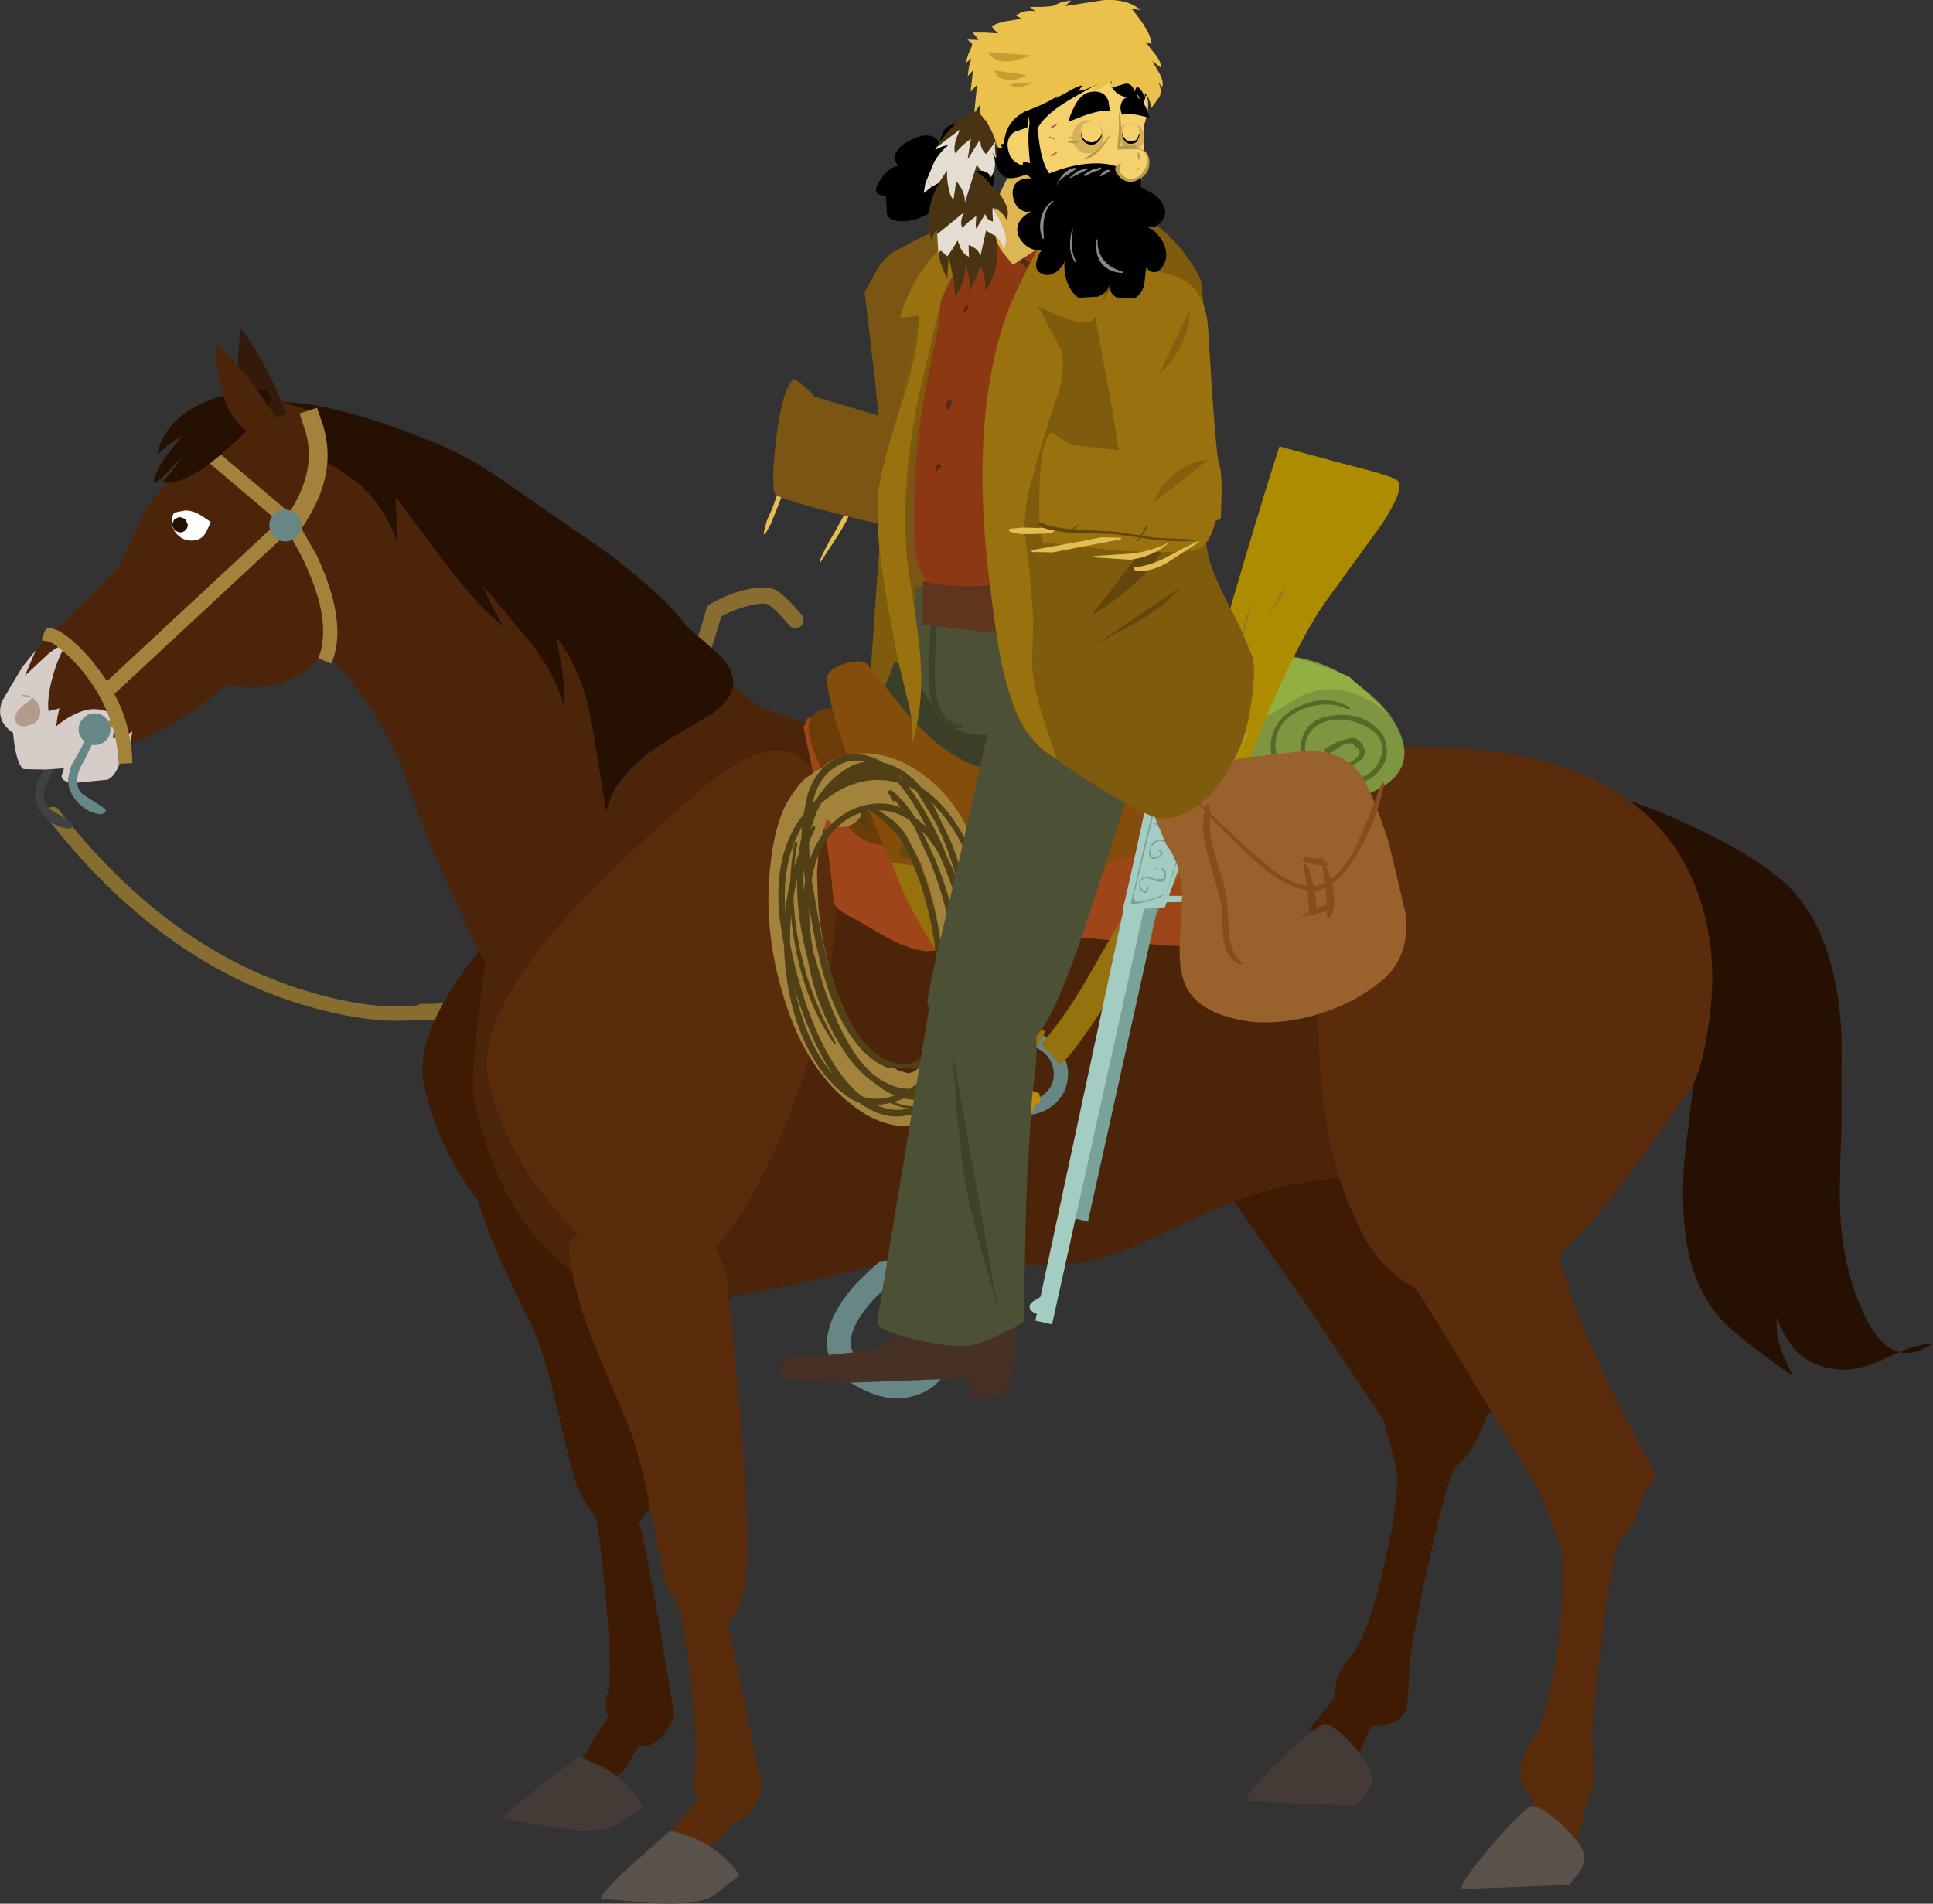 <?xml version="1.0" encoding="UTF-8" standalone="no"?>
<svg xmlns:xlink="http://www.w3.org/1999/xlink" height="233.65px" width="237.2px" xmlns="http://www.w3.org/2000/svg">
  <rect width="100%" height="100%" fill="#333333" stroke="none"/>
  <g transform="matrix(1.0, 0.0, 0.0, 1.0, 88.95, 201.35)">
    <path d="M24.35 -135.8 Q23.8 -135.15 23.5 -133.95 L22.9 -131.75 21.95 -129.6 21.85 -129.55 Q21.75 -129.6 21.8 -129.75 L22.5 -132.45 23.3 -135.1 Q24.05 -136.85 25.75 -137.1 L25.8 -137.0 25.75 -136.9 24.35 -135.8" fill="#e2bf50" fill-rule="evenodd" stroke="none"/>
    <path d="M21.75 -137.65 L21.8 -137.65 21.85 -137.6 20.55 -133.75 18.85 -130.2 18.75 -130.2 18.7 -130.25 20.05 -134.05 21.75 -137.65" fill="#e2bf50" fill-rule="evenodd" stroke="none"/>
    <path d="M15.55 -139.4 L15.7 -139.45 15.7 -139.35 15.0 -137.55 14.05 -135.9 11.8 -132.45 Q11.75 -132.3 11.7 -132.4 L11.65 -132.55 Q12.25 -134.05 13.6 -136.25 L14.5 -137.9 15.55 -139.4" fill="#e2bf50" fill-rule="evenodd" stroke="none"/>
    <path d="M7.2 -142.2 L7.25 -142.2 7.3 -142.1 Q7.25 -140.85 6.25 -138.6 L5.7 -137.15 4.95 -135.8 4.85 -135.75 4.75 -135.9 5.15 -137.45 5.8 -138.9 6.4 -140.55 7.2 -142.2" fill="#e2bf50" fill-rule="evenodd" stroke="none"/>
    <path d="M19.6 -141.0 L19.65 -140.95 19.65 -140.85 18.75 -139.5 17.7 -138.5 17.65 -138.5 17.7 -138.65 18.75 -139.75 19.6 -141.0" fill="#63460b" fill-rule="evenodd" stroke="none"/>
    <path d="M9.15 -141.2 L9.1 -141.2 9.55 -141.9 10.25 -142.2 10.2 -142.1 9.65 -141.75 9.15 -141.2" fill="#63460b" fill-rule="evenodd" stroke="none"/>
    <path d="M23.2 -149.05 L26.65 -146.95 Q30.1 -144.6 30.1 -143.2 L29.25 -140.25 Q28.2 -137.05 26.95 -136.3 25.65 -135.4 16.1 -137.7 6.85 -140.0 6.2 -140.7 5.6 -141.4 6.3 -147.55 7.1 -153.9 8.5 -154.85 10.45 -153.55 10.9 -152.7 L23.2 -149.05" fill="#7a5513" fill-rule="evenodd" stroke="none"/>
    <path d="M23.25 -171.05 Q27.0 -170.35 28.55 -169.25 31.05 -167.45 31.05 -163.15 30.9 -147.5 31.25 -146.5 31.6 -145.55 31.0 -140.1 L25.45 -139.4 Q19.85 -138.95 19.35 -140.1 18.95 -141.25 19.15 -143.1 L19.4 -144.7 18.4 -154.8 17.15 -165.5 18.8 -168.5 Q20.85 -171.4 23.25 -171.05" fill="#7a5513" fill-rule="evenodd" stroke="none"/>
    <path d="M26.45 -170.0 Q27.4 -171.3 30.05 -173.3 L24.7 -101.95 Q20.6 -106.4 19.65 -107.9 17.5 -111.25 17.65 -115.45 L18.8 -132.05 Q19.65 -143.4 22.1 -154.6 L24.65 -165.75 Q25.25 -168.35 26.45 -170.0" fill="#7f5c0d" fill-rule="evenodd" stroke="none"/>
    <path d="M21.6 -170.85 Q27.7 -174.7 38.65 -175.9 49.6 -177.1 48.35 -170.55 47.1 -164.0 46.3 -155.95 L43.9 -137.45 Q41.8 -117.1 33.35 -107.5 30.25 -104.0 28.35 -103.4 25.65 -102.65 23.4 -106.3 L21.4 -109.65 Q20.25 -111.85 20.3 -113.25 L20.15 -113.25 Q20.25 -114.55 20.95 -115.85 21.75 -117.25 21.8 -118.55 L21.85 -129.45 Q21.9 -136.15 22.35 -140.3 22.8 -145.85 24.55 -152.2 25.75 -156.5 28.3 -163.65 L21.9 -165.35 Q15.5 -167.0 21.6 -170.85" fill="#7a5513" fill-rule="evenodd" stroke="none"/>
    <path d="M20.8 -120.1 L35.2 -115.55 27.8 -99.45 Q20.0 -83.4 18.45 -83.55 16.1 -83.7 11.75 -85.55 7.0 -87.6 7.15 -88.85 7.2 -89.85 14.05 -104.75 20.85 -119.6 20.8 -120.1" fill="#3c3f27" fill-rule="evenodd" stroke="none"/>
    <path d="M-18.85 -54.15 Q-13.9 -51.45 -12.8 -51.45 L-9.75 -51.9 -8.0 -52.35 2.5 -44.55 0.5 -41.7 Q-1.9 -38.75 -3.65 -38.3 -4.55 -38.0 -7.4 -40.25 L-5.95 -42.15 Q-13.95 -46.5 -19.4 -50.35 L-24.45 -54.2 -25.45 -55.3 -23.6 -56.75 -18.85 -54.15" fill="#3a251c" fill-rule="evenodd" stroke="none"/>
    <path d="M8.2 -89.45 L10.2 -89.05 14.45 -87.8 Q20.4 -85.45 19.0 -82.25 L18.3 -79.5 Q17.7 -77.05 16.5 -74.85 L14.45 -70.0 12.35 -64.35 Q10.4 -59.5 6.2 -46.95 L4.05 -46.55 -0.25 -46.2 Q-2.5 -46.25 -6.95 -48.85 -11.4 -51.55 -10.85 -52.55 L-1.6 -70.5 8.2 -89.45" fill="#3c3f27" fill-rule="evenodd" stroke="none"/>
    <path d="M23.1 -120.6 L23.4 -129.3 47.35 -131.3 47.0 -129.3 Q46.85 -127.0 47.8 -125.7 48.9 -124.25 48.65 -120.5 48.45 -116.95 47.3 -114.3 46.45 -112.15 40.7 -111.45 L31.2 -111.15 Q27.65 -111.15 25.1 -115.3 23.0 -118.65 23.1 -120.6" fill="#4c5136" fill-rule="evenodd" stroke="none"/>
    <path d="M25.4 -126.9 L25.45 -127.0 25.6 -126.95 Q25.95 -125.3 25.9 -122.95 L25.75 -118.95 Q25.8 -115.7 26.45 -114.25 26.95 -113.25 27.55 -112.9 L28.35 -112.6 29.1 -112.3 29.2 -112.1 29.05 -111.95 27.45 -112.0 Q26.75 -112.35 26.25 -113.05 25.3 -114.35 25.05 -117.15 24.9 -119.1 25.15 -122.45 L25.25 -125.0 25.4 -125.95 25.4 -126.9" fill="#3e4227" fill-rule="evenodd" stroke="none"/>
    <path d="M52.7 -116.7 L54.7 -117.95 Q57.0 -118.95 58.05 -117.55 59.1 -116.2 59.15 -112.85 L59.05 -109.75 59.7 -108.7 60.7 -107.25 62.85 -102.5 59.65 -101.75 56.6 -103.55 57.05 -102.4 57.6 -100.6 Q57.8 -99.65 56.85 -99.0 L52.45 -106.75 52.7 -116.7" fill="#f9d16e" fill-rule="evenodd" stroke="none"/>
    <path d="M54.6 -105.8 L54.65 -105.85 Q55.85 -104.65 57.7 -103.35 L58.95 -102.6 60.15 -101.75 60.2 -101.55 60.0 -101.45 Q59.2 -101.5 58.25 -102.1 L56.8 -103.25 Q55.5 -104.35 54.6 -105.8" fill="#dbaf4d" fill-rule="evenodd" stroke="none"/>
    <path d="M56.05 -106.9 L58.25 -104.05 Q59.7 -102.45 61.25 -102.15 L61.35 -102.05 61.2 -101.95 Q59.9 -101.85 58.35 -103.65 56.8 -105.3 56.05 -106.9" fill="#dbaf4d" fill-rule="evenodd" stroke="none"/>
    <path d="M57.7 -107.55 L57.75 -107.55 58.8 -106.15 59.75 -104.8 Q60.85 -103.6 62.3 -102.55 62.5 -102.5 62.35 -102.25 L62.1 -102.2 Q59.55 -103.5 57.7 -107.55" fill="#dbaf4d" fill-rule="evenodd" stroke="none"/>
    <path d="M55.45 -113.55 L55.5 -113.4 52.2 -112.05 52.2 -112.1 Q54.1 -113.3 55.45 -113.55" fill="#5e4d2a" fill-rule="evenodd" stroke="none"/>
    <path d="M55.3 -111.5 L55.45 -111.4 55.35 -111.2 Q55.25 -111.1 53.95 -110.55 L52.6 -109.7 52.45 -109.7 52.5 -109.85 Q53.65 -111.2 55.3 -111.5" fill="#5e4d2a" fill-rule="evenodd" stroke="none"/>
    <path d="M8.65 -125.25 Q7.05 -127.2 5.85 -128.0 4.9 -128.55 2.6 -127.95 0.7 -127.5 -1.3 -126.35 -4.85 -113.8 -11.05 -101.45 -23.55 -76.45 -37.15 -77.15" fill="none" stroke="#886d31" stroke-linecap="round" stroke-linejoin="round" stroke-width="2.0"/>
    <path d="M-37.15 -77.15 Q-43.05 -76.3 -51.65 -78.9 -68.9 -84.1 -82.45 -101.45" fill="none" stroke="#886d31" stroke-linecap="round" stroke-linejoin="round" stroke-width="1.75"/>
    <path d="M77.7 3.45 L80.8 7.25 77.5 14.5 71.75 10.8 77.7 3.45" fill="#3f1b03" fill-rule="evenodd" stroke="none"/>
    <path d="M73.25 10.35 Q74.1 9.8 76.65 12.4 79.05 14.95 79.4 16.45 79.65 17.55 78.5 19.05 L77.3 20.3 64.25 19.7 Q63.35 19.45 67.35 15.5 71.2 11.6 73.25 10.35" fill="#443b36" fill-rule="evenodd" stroke="none"/>
    <path d="M-31.5 -60.15 Q-23.65 -69.3 -17.1 -64.15 -13.85 -61.55 -12.15 -57.1 L-10.0 -41.1 Q-7.95 -24.2 -8.55 -19.4 -9.15 -14.55 -11.95 -13.7 L-13.9 -13.65 -14.75 -13.85 Q-16.8 -16.15 -18.05 -18.65 -18.5 -19.6 -20.25 -27.05 -22.0 -34.75 -23.4 -38.0 -26.65 -44.55 -28.3 -48.5 -31.25 -55.6 -31.5 -60.15" fill="#3f1b03" fill-rule="evenodd" stroke="none"/>
    <path d="M5.45 -99.9 Q6.45 -94.2 5.6 -85.8 4.85 -78.35 3.05 -72.5 -0.65 -60.25 -5.45 -52.55 -11.0 -43.45 -16.25 -43.9 -22.0 -44.35 -28.35 -51.6 -34.85 -59.0 -36.9 -68.05 -38.7 -75.8 -25.85 -89.65 -20.95 -94.9 -10.95 -103.4 -3.75 -109.55 0.55 -108.0 4.2 -106.65 5.45 -99.9" fill="#3f1b03" fill-rule="evenodd" stroke="none"/>
    <path d="M-10.75 -15.2 Q-9.65 -12.2 -6.2 9.3 L-7.45 11.45 Q-9.05 13.45 -10.75 12.75 -12.9 11.9 -13.95 10.15 -15.0 8.4 -14.4 6.5 -13.75 4.55 -14.6 -5.05 -15.45 -14.4 -16.05 -15.75 -16.6 -16.95 -13.85 -16.55 -11.1 -16.1 -10.75 -15.2" fill="#3f1b03" fill-rule="evenodd" stroke="none"/>
    <path d="M-12.9 7.2 L-8.45 8.95 -9.35 10.75 -11.95 15.25 Q-13.3 17.55 -15.8 16.75 L-18.05 15.55 -15.75 11.65 -12.9 7.2" fill="#3f1b03" fill-rule="evenodd" stroke="none"/>
    <path d="M-17.9 14.25 L-15.0 15.5 Q-11.75 17.35 -10.0 20.4 L-13.05 22.5 Q-14.95 23.8 -20.65 23.0 L-26.95 21.9 Q-27.85 21.8 -22.95 18.05 L-17.9 14.25" fill="#443b36" fill-rule="evenodd" stroke="none"/>
    <path d="M118.45 -90.35 Q120.45 -83.65 119.3 -75.8 118.4 -69.55 117.0 -67.8 L114.3 -63.85 Q111.65 -59.85 109.2 -56.75 101.25 -46.4 94.4 -42.35 90.6 -40.0 84.95 -42.3 78.65 -44.9 75.95 -51.65 72.4 -58.85 71.6 -69.3 70.85 -78.45 72.2 -88.25 73.45 -97.2 75.85 -103.35 78.3 -109.6 80.55 -109.6 112.25 -110.6 118.45 -90.35" fill="#3f1b03" fill-rule="evenodd" stroke="none"/>
    <path d="M86.55 -44.85 Q90.15 -37.55 94.7 -30.35 96.25 -27.85 89.25 -26.35 L81.95 -25.35 71.55 -40.95 60.3 -57.0 Q59.75 -57.35 63.1 -58.6 66.55 -59.95 70.65 -60.85 81.95 -63.55 81.45 -59.75 80.95 -56.05 86.55 -44.85" fill="#3f1b03" fill-rule="evenodd" stroke="none"/>
    <path d="M80.95 -33.15 Q83.25 -35.8 88.1 -34.35 92.4 -33.0 93.55 -30.75 94.35 -29.1 92.7 -25.55 91.15 -22.3 89.85 -21.5 88.9 -20.95 86.55 -10.4 84.4 -0.7 84.0 3.0 L83.9 5.75 83.7 8.15 Q83.05 10.45 79.65 10.5 75.75 10.6 75.0 7.5 74.4 4.7 76.75 2.0 78.9 -0.45 80.95 -9.45 82.95 -18.15 82.35 -21.4 L80.6 -27.85 Q79.65 -31.65 80.95 -33.15" fill="#3f1b03" fill-rule="evenodd" stroke="none"/>
    <path d="M114.95 -94.15 Q116.9 -88.75 114.1 -81.85 111.55 -75.45 105.65 -69.5 99.8 -63.55 92.95 -60.1 85.6 -56.45 79.55 -56.75 69.8 -57.25 59.2 -52.5 L51.25 -48.85 Q46.75 -46.85 43.3 -46.3 L26.85 -45.5 18.65 -46.05 8.85 -43.75 Q-2.1 -41.45 -8.05 -41.1 -19.55 -42.95 -25.75 -53.05 -27.75 -56.4 -29.2 -60.55 L-30.65 -65.45 Q-31.35 -67.6 -30.15 -77.6 L-28.85 -87.2 4.3 -114.5 Q12.1 -111.8 34.05 -104.9 L53.85 -107.75 Q74.85 -110.55 80.8 -109.8 L89.4 -109.0 Q95.3 -108.35 99.45 -107.2 111.45 -103.75 114.95 -94.15" fill="#4c2409" fill-rule="evenodd" stroke="none"/>
    <path d="M-19.1 -48.8 Q-10.95 -57.7 -4.55 -52.25 -1.35 -49.55 0.2 -45.05 L1.8 -28.95 Q3.25 -11.9 2.5 -7.1 1.7 -2.25 -1.2 -1.5 -2.1 -1.3 -3.1 -1.5 L-3.95 -1.75 Q-5.9 -4.15 -7.1 -6.65 -7.55 -7.6 -8.95 -15.2 -10.45 -23.05 -11.8 -26.25 L-16.3 -37.0 Q-19.05 -44.2 -19.1 -48.8" fill="#5b2c0c" fill-rule="evenodd" stroke="none"/>
    <path d="M13.15 -100.8 Q14.2 -95.05 13.45 -86.7 12.7 -79.25 10.95 -73.35 7.25 -61.15 2.6 -53.4 -2.95 -44.25 -8.25 -44.65 -14.0 -45.15 -20.3 -52.3 -26.85 -59.7 -29.0 -68.75 -30.85 -76.5 -18.05 -90.35 -13.15 -95.6 -3.2 -104.2 3.95 -110.4 8.25 -108.9 11.9 -107.55 13.15 -100.8" fill="#5b2c0c" fill-rule="evenodd" stroke="none"/>
    <path d="M-0.8 -5.9 Q0.4 -2.95 4.6 18.5 L3.45 20.65 Q1.9 22.7 0.15 22.05 -2.0 21.25 -3.1 19.65 -4.25 17.9 -3.7 15.9 -3.15 13.95 -4.3 4.35 -5.4 -4.9 -6.15 -6.3 -6.7 -7.5 -3.95 -7.15 -1.15 -6.8 -0.8 -5.9" fill="#5b2c0c" fill-rule="evenodd" stroke="none"/>
    <path d="M129.4 -93.55 Q136.45 -87.8 137.05 -73.9 L137.0 -62.3 Q136.7 -54.95 136.9 -51.8 137.3 -45.5 139.65 -40.35 141.6 -36.0 144.15 -35.4 146.7 -36.45 148.25 -36.45 146.0 -34.95 144.15 -35.4 L142.7 -34.75 Q139.2 -33.1 136.9 -33.25 133.9 -33.45 132.0 -35.05 130.2 -36.55 129.1 -39.65 128.9 -37.9 129.55 -35.9 129.95 -34.7 131.1 -32.4 124.3 -37.25 122.55 -39.1 119.05 -42.8 118.05 -48.65 117.3 -53.2 117.75 -59.05 L118.95 -69.2 Q120.3 -79.9 118.45 -87.05 116.0 -96.6 107.95 -100.5 L107.95 -99.35 102.4 -104.0 Q106.35 -105.35 116.45 -100.95 125.3 -97.05 129.4 -93.55" fill="#261002" fill-rule="evenodd" stroke="none"/>
    <path d="M0.05 16.05 L4.1 18.65 2.9 20.2 -0.55 24.15 Q-2.35 26.15 -4.65 24.9 L-6.65 23.3 -3.6 19.9 0.05 16.05" fill="#5b2c0c" fill-rule="evenodd" stroke="none"/>
    <path d="M-6.65 23.3 L-3.6 24.3 Q-0.2 25.9 1.8 28.8 L-1.1 31.1 Q-2.9 32.55 -8.65 32.25 L-15.05 31.7 Q-15.95 31.7 -11.4 27.5 L-6.65 23.3" fill="#5b514b" fill-rule="evenodd" stroke="none"/>
    <path d="M120.75 -75.85 Q119.85 -69.65 118.5 -67.8 L110.7 -56.8 Q102.75 -46.45 95.95 -42.4 92.15 -40.05 86.5 -42.35 80.15 -44.95 77.4 -51.7 73.95 -58.85 73.1 -69.35 72.35 -78.45 73.65 -88.25 74.85 -97.2 77.3 -103.35 79.7 -109.6 82.0 -109.65 113.65 -110.65 119.85 -90.4 121.9 -83.7 120.75 -75.85" fill="#5b2c0c" fill-rule="evenodd" stroke="none"/>
    <path d="M91.35 -52.5 Q102.75 -54.65 102.05 -50.9 101.35 -47.25 106.5 -35.75 109.75 -28.4 113.9 -21.0 115.35 -18.45 108.35 -17.25 L101.05 -16.55 91.35 -32.6 Q81.55 -48.7 80.85 -49.1 80.4 -49.5 83.75 -50.6 87.25 -51.75 91.35 -52.5" fill="#5b2c0c" fill-rule="evenodd" stroke="none"/>
    <path d="M100.05 -23.25 Q102.05 -26.1 107.05 -25.1 111.45 -24.15 112.75 -22.0 113.65 -20.45 112.4 -16.8 111.15 -13.4 110.0 -12.5 109.05 -11.9 107.75 -1.15 106.45 8.7 106.4 12.4 L106.55 15.15 106.55 17.55 Q106.2 19.9 102.75 20.25 98.95 20.7 97.9 17.75 97.05 15.0 99.15 12.05 101.05 9.45 102.25 0.3 103.4 -8.55 102.5 -11.7 L100.1 -17.95 Q98.85 -21.65 100.05 -23.25" fill="#5b2c0c" fill-rule="evenodd" stroke="none"/>
    <path d="M102.95 13.35 L106.65 16.55 104.65 24.25 98.35 21.55 102.95 13.35" fill="#5b2c0c" fill-rule="evenodd" stroke="none"/>
    <path d="M98.7 20.45 Q99.5 19.85 102.25 22.2 104.9 24.55 105.35 26.0 105.75 27.1 104.7 28.65 L103.6 30.0 90.6 30.5 Q89.7 30.4 93.3 26.1 96.75 21.9 98.7 20.45" fill="#5b514b" fill-rule="evenodd" stroke="none"/>
    <path d="M-38.7 -104.6 Q-40.65 -110.65 -44.7 -116.2 -48.5 -121.4 -50.2 -121.35 L-50.3 -134.25 Q-50.5 -147.8 -51.1 -151.2 -42.1 -149.65 -17.75 -131.75 -5.55 -122.75 4.75 -114.15 L-28.1 -80.3 -32.35 -89.2 Q-36.95 -99.2 -38.7 -104.6" fill="#4c2409" fill-rule="evenodd" stroke="none"/>
    <path d="M-1.15 -121.4 Q0.85 -119.65 1.0 -117.8 1.25 -115.9 -1.3 -113.95 -2.05 -113.45 -5.7 -111.3 -13.65 -106.75 -14.55 -101.7 L-16.35 -112.7 Q-17.55 -119.2 -20.65 -123.1 L-19.95 -118.9 Q-19.55 -116.45 -19.75 -114.55 -20.7 -118.45 -23.95 -122.6 L-29.75 -129.55 -28.6 -127.0 -27.2 -124.45 Q-30.45 -127.1 -34.2 -132.1 L-40.4 -140.35 -40.2 -134.85 Q-41.55 -138.45 -43.7 -140.8 -45.8 -143.05 -49.4 -144.85 -52.05 -146.1 -54.05 -148.2 -55.9 -150.15 -56.15 -152.0 -48.9 -152.4 -36.45 -147.35 -31.95 -145.65 -27.1 -142.3 L-18.2 -136.1 Q-14.55 -133.75 -10.95 -130.75 -6.95 -127.45 -4.6 -124.4 L-1.15 -121.4 M-56.15 -152.0 L-56.2 -152.0 -56.15 -152.5 -56.15 -152.0" fill="#261002" fill-rule="evenodd" stroke="none"/>
    <path d="M-79.45 -110.1 Q-79.45 -109.3 -80.0 -108.75 -80.6 -108.15 -81.4 -108.15 -82.2 -108.15 -82.75 -108.75 -83.35 -109.3 -83.35 -110.1 -83.35 -110.9 -82.75 -111.5 -82.2 -112.05 -81.4 -112.05 -80.55 -112.05 -80.0 -111.5 -79.45 -110.9 -79.45 -110.1 Z" fill="none" stroke="#414141" stroke-linecap="butt" stroke-linejoin="miter-clip" stroke-miterlimit="4.0" stroke-width="1.0"/>
    <path d="M-82.85 -109.55 L-82.8 -109.55 Q-82.7 -109.85 -82.4 -109.75 -81.35 -109.4 -81.8 -108.0 L-82.8 -106.0 Q-83.45 -105.0 -83.55 -104.05 -83.65 -102.85 -82.9 -102.15 -82.5 -101.75 -81.55 -101.3 L-80.2 -100.45 Q-79.95 -100.25 -80.1 -99.95 -80.2 -99.6 -80.5 -99.65 -82.15 -99.75 -83.45 -101.1 -84.7 -102.45 -84.65 -104.1 -84.65 -104.85 -84.25 -105.65 L-83.45 -107.05 Q-82.75 -108.2 -82.7 -108.7 L-82.75 -109.1 -82.85 -109.55" fill="#414141" fill-rule="evenodd" stroke="none"/>
    <path d="M-70.85 -139.25 L-67.35 -143.45 -63.8 -147.5 Q-60.0 -151.7 -58.65 -152.25 -57.3 -152.8 -53.55 -151.8 L-50.1 -150.7 -48.8 -122.1 Q-51.3 -117.75 -56.5 -117.1 -58.1 -116.9 -59.75 -117.1 L-61.1 -117.35 -64.8 -114.45 Q-69.25 -111.35 -73.0 -110.05 L-72.7 -111.55 Q-73.5 -111.1 -73.85 -110.95 L-75.1 -110.75 Q-74.85 -112.55 -75.05 -113.2 -75.4 -114.2 -77.1 -114.3 -78.3 -114.4 -79.75 -113.7 -80.95 -113.15 -82.05 -112.2 L-81.9 -113.35 -81.65 -114.45 Q-81.85 -114.3 -82.35 -114.25 L-83.0 -114.05 Q-83.2 -115.7 -82.5 -118.25 -81.85 -120.6 -80.9 -122.15 -81.95 -122.15 -83.5 -120.65 L-85.9 -118.4 -84.55 -121.55 -83.9 -122.25 -83.8 -122.35 -83.75 -122.4 -74.3 -131.85 -70.85 -139.25" fill="#4c2409" fill-rule="evenodd" stroke="none"/>
    <path d="M-83.5 -120.65 Q-81.95 -122.15 -80.9 -122.15 -81.85 -120.6 -82.5 -118.25 -83.2 -115.7 -83.0 -114.05 L-82.35 -114.25 Q-81.85 -114.3 -81.65 -114.45 L-81.9 -113.35 -82.05 -112.2 Q-80.95 -113.15 -79.75 -113.7 -78.3 -114.4 -77.1 -114.3 -75.4 -114.2 -75.05 -113.2 -74.85 -112.55 -75.1 -110.75 L-73.85 -110.95 Q-73.5 -111.1 -72.7 -111.55 L-73.0 -110.05 -73.75 -109.8 Q-74.3 -106.35 -75.75 -105.65 L-79.4 -105.3 Q-81.3 -105.2 -81.4 -106.1 L-81.1 -107.05 -83.45 -106.9 -86.05 -106.95 Q-87.0 -107.6 -87.35 -111.4 -89.55 -112.9 -88.7 -115.3 L-86.2 -119.5 -84.55 -121.55 -85.9 -118.4 -83.5 -120.65" fill="#d6cdc8" fill-rule="evenodd" stroke="none"/>
    <path d="M-63.1 -137.3 Q-63.6 -136.0 -64.0 -135.55 -64.55 -135.0 -65.45 -135.0 -66.45 -135.0 -67.15 -135.7 -67.85 -136.35 -67.85 -137.3 -67.85 -138.2 -67.5 -138.45 L-66.2 -138.7 Q-65.3 -138.7 -64.3 -138.1 L-63.1 -137.3" fill="#ffffff" fill-rule="evenodd" stroke="none"/>
    <path d="M-65.9 -136.95 Q-65.9 -136.55 -66.2 -136.25 -66.5 -136.0 -66.9 -136.0 L-67.55 -136.25 -67.85 -136.95 -67.55 -137.65 -66.9 -137.9 -66.2 -137.65 -65.9 -136.95" fill="#261002" fill-rule="evenodd" stroke="none"/>
    <path d="M-86.35 -114.55 L-84.95 -115.7 -86.3 -115.95 -86.4 -116.1 -86.0 -116.05 Q-85.05 -116.05 -84.45 -115.2 -83.8 -114.4 -84.1 -113.45 -84.3 -112.6 -85.5 -112.3 -86.75 -111.95 -87.05 -112.85 -87.3 -113.65 -86.35 -114.55" fill="#b29a8d" fill-rule="evenodd" stroke="none"/>
    <path d="M-56.85 -149.25 Q-57.85 -149.5 -58.7 -151.1 -60.35 -154.25 -59.4 -161.0 -57.7 -159.0 -55.55 -154.6 L-53.8 -150.6 -56.85 -149.25" fill="#331a09" fill-rule="evenodd" stroke="none"/>
    <path d="M-48.75 -145.5 Q-48.75 -141.0 -52.15 -136.2 L-54.05 -137.55 Q-51.1 -141.65 -51.05 -145.5 -51.05 -146.9 -51.45 -148.35 L-52.2 -150.6 -50.05 -151.3 -49.25 -148.95 Q-48.75 -147.15 -48.75 -145.5" fill="#a3833b" fill-rule="evenodd" stroke="none"/>
    <path d="M-49.9 -120.55 Q-49.3 -121.95 -49.3 -123.8 -49.25 -126.65 -50.8 -130.5 -51.85 -133.15 -53.4 -135.65 L-54.1 -136.75 -65.3 -146.25 -64.2 -147.55 -52.8 -137.9 -52.75 -137.85 -50.15 -133.3 Q-47.6 -128.0 -47.55 -123.8 -47.55 -121.6 -48.3 -119.9 L-49.9 -120.55" fill="#a3833b" fill-rule="evenodd" stroke="none"/>
    <path d="M-52.85 -136.7 L-75.1 -116.0 -76.3 -117.3 -54.05 -138.0 -52.85 -136.7" fill="#a3833b" fill-rule="evenodd" stroke="none"/>
    <path d="M-80.4 -123.0 Q-78.6 -121.5 -77.2 -119.65 -72.85 -114.2 -72.7 -107.7 L-74.4 -107.6 Q-74.55 -112.05 -76.9 -116.2 -78.75 -119.35 -81.25 -121.45 -82.4 -122.45 -82.9 -122.55 L-82.95 -122.6 -83.8 -122.75 -83.75 -123.15 -83.3 -124.2 -82.85 -124.3 -81.65 -123.9 -80.4 -123.0" fill="#a3833b" fill-rule="evenodd" stroke="none"/>
    <path d="M-76.45 -111.85 L-76.7 -112.15 -76.5 -112.5 -75.6 -112.85 -74.9 -113.2 Q-74.55 -113.35 -74.35 -113.05 -74.05 -112.75 -74.35 -112.5 L-75.35 -112.05 -76.45 -111.85" fill="#a3833b" fill-rule="evenodd" stroke="none"/>
    <path d="M-75.4 -111.85 Q-75.4 -111.0 -75.95 -110.45 -76.55 -109.9 -77.35 -109.9 -78.15 -109.9 -78.7 -110.45 -79.3 -111.0 -79.3 -111.85 -79.3 -112.65 -78.7 -113.2 -78.15 -113.8 -77.35 -113.8 -76.5 -113.8 -75.95 -113.2 -75.4 -112.65 -75.4 -111.85" fill="#668785" fill-rule="evenodd" stroke="none"/>
    <path d="M-52.0 -136.9 Q-52.0 -136.05 -52.55 -135.5 -53.15 -134.9 -53.95 -134.9 -54.75 -134.9 -55.3 -135.5 -55.9 -136.05 -55.9 -136.9 -55.9 -137.7 -55.3 -138.25 -54.75 -138.8 -53.95 -138.8 -53.15 -138.8 -52.55 -138.25 -52.0 -137.7 -52.0 -136.9" fill="#668785" fill-rule="evenodd" stroke="none"/>
    <path d="M-78.75 -111.3 Q-78.65 -111.6 -78.35 -111.5 -77.3 -111.15 -77.75 -109.75 L-78.75 -107.75 Q-79.4 -106.75 -79.45 -105.8 -79.6 -104.6 -78.85 -103.9 L-77.45 -103.0 -76.15 -102.15 Q-75.9 -101.95 -76.0 -101.7 L-76.45 -101.4 Q-78.1 -101.5 -79.4 -102.85 -80.65 -104.2 -80.6 -105.85 L-80.2 -107.4 -79.4 -108.8 Q-78.7 -109.95 -78.65 -110.45 L-78.7 -110.85 -78.75 -111.3" fill="#668785" fill-rule="evenodd" stroke="none"/>
    <path d="M-56.2 -153.45 L-55.6 -152.25 Q-57.45 -149.35 -61.45 -145.9 -66.3 -141.65 -69.1 -142.15 -67.85 -143.35 -66.6 -145.3 L-68.25 -143.55 Q-69.2 -142.5 -70.1 -142.0 -69.95 -143.35 -68.75 -145.1 L-66.6 -147.9 -68.2 -146.8 -69.65 -145.6 Q-68.75 -149.65 -64.35 -151.75 -60.75 -153.45 -56.2 -153.45" fill="#261002" fill-rule="evenodd" stroke="none"/>
    <path d="M-57.8 -148.2 Q-58.8 -148.25 -59.95 -149.65 -62.2 -152.45 -62.55 -159.25 -60.5 -157.6 -57.55 -153.7 L-55.05 -150.1 -57.8 -148.2" fill="#4c2409" fill-rule="evenodd" stroke="none"/>
    <path d="M51.95 -108.05 Q57.7 -111.25 59.9 -109.8 61.95 -108.45 62.4 -101.95 63.0 -95.6 63.0 -92.1 L62.65 -87.5 Q62.2 -86.05 59.5 -85.45 56.85 -84.95 51.55 -85.55 L43.55 -86.3 34.0 -85.2 24.7 -84.6 Q22.8 -84.8 20.3 -86.05 L16.3 -88.35 Q14.0 -89.55 13.65 -90.05 13.3 -90.45 13.1 -93.25 12.75 -97.05 11.6 -102.7 L9.65 -112.1 9.95 -112.8 10.2 -113.3 10.15 -113.15 Q10.75 -113.6 12.7 -112.3 L16.3 -109.5 Q24.95 -103.45 33.8 -103.15 42.6 -102.8 51.95 -108.05" fill="#9e4519" fill-rule="evenodd" stroke="none"/>
    <path d="M11.95 -106.8 Q10.7 -109.45 10.4 -110.85 9.65 -114.6 13.7 -114.45 L28.8 -99.05 23.65 -98.1 19.35 -97.65 Q15.1 -97.95 13.4 -103.4 L11.95 -106.8" fill="#6b3c08" fill-rule="evenodd" stroke="none"/>
    <path d="M67.95 -120.95 Q73.05 -120.6 76.9 -117.9 82.05 -114.3 83.15 -110.5 84.5 -105.9 78.35 -103.7 73.1 -101.65 69.05 -103.45 67.55 -104.1 65.35 -105.7 L61.25 -108.65 Q59.95 -109.35 56.75 -109.2 53.85 -109.05 53.15 -109.8 51.25 -111.5 52.6 -114.05 53.35 -115.5 55.75 -117.9 L57.7 -119.7 58.4 -120.25 67.95 -120.95" fill="#7f9641" fill-rule="evenodd" stroke="none"/>
    <path d="M67.65 -110.75 Q67.25 -108.85 68.45 -107.4 69.5 -106.2 71.5 -105.65 L75.05 -105.2 Q77.0 -105.25 78.45 -106.05 80.1 -106.95 80.55 -108.65 81.0 -110.45 79.5 -111.65 78.05 -112.75 76.05 -113.0 73.85 -113.2 72.45 -112.15 71.15 -111.1 71.2 -109.4 71.35 -107.65 73.05 -107.3 L75.5 -107.35 Q76.9 -107.65 77.6 -108.45 78.05 -108.9 77.8 -109.35 L77.0 -110.05 Q76.45 -110.3 75.5 -109.7 L74.1 -108.8 Q73.7 -108.7 73.65 -109.1 73.5 -109.5 73.9 -109.6 L75.35 -110.4 77.0 -110.8 Q77.8 -110.75 78.4 -109.65 78.75 -108.95 78.2 -108.2 L76.95 -107.3 Q74.7 -106.25 72.6 -106.9 70.25 -107.6 70.7 -110.2 71.25 -113.2 74.75 -113.55 78.0 -113.95 80.1 -111.9 81.05 -111.0 81.2 -109.7 81.4 -108.4 80.7 -107.3 79.4 -105.2 76.05 -104.75 73.2 -104.3 70.45 -105.35 67.2 -106.6 67.0 -109.25 66.75 -112.8 70.25 -114.55 73.7 -116.25 76.65 -114.55 L76.7 -114.35 76.55 -114.3 74.95 -114.8 Q72.6 -115.15 70.45 -114.1 68.05 -112.95 67.65 -110.75" fill="#586826" fill-rule="evenodd" stroke="none"/>
    <path d="M63.7 -121.2 Q69.1 -121.5 76.6 -118.3 L82.0 -113.3 Q79.1 -115.75 76.55 -116.45 73.7 -117.2 70.8 -116.0 L66.75 -113.55 61.85 -113.3 57.05 -113.85 52.55 -114.15 Q56.45 -120.8 63.7 -121.2" fill="#94af41" fill-rule="evenodd" stroke="none"/>
    <path d="M41.7 -71.5 Q42.5 -69.6 41.75 -67.6 40.85 -65.7 38.95 -64.9 37.0 -64.1 35.05 -64.95 33.1 -65.75 32.35 -67.65 31.55 -69.6 32.35 -71.55 33.2 -73.5 35.1 -74.25 37.05 -75.05 39.0 -74.3 40.95 -73.4 41.7 -71.5 M40.1 -70.85 Q39.55 -72.1 38.3 -72.7 37.05 -73.15 35.75 -72.7 34.5 -72.1 33.95 -70.9 33.45 -69.6 33.9 -68.35 34.5 -67.05 35.75 -66.55 L38.25 -66.5 Q39.55 -67.05 40.15 -68.3 40.6 -69.55 40.1 -70.85" fill="#668785" fill-rule="evenodd" stroke="none"/>
    <path d="M34.85 -78.8 Q37.4 -76.05 39.35 -74.75 L37.5 -71.65 Q32.7 -74.85 27.2 -82.8 21.45 -91.1 19.95 -97.4 L23.3 -98.3 Q23.9 -95.6 25.75 -91.95 27.55 -88.5 29.95 -85.0 32.3 -81.6 34.85 -78.8" fill="#96720e" fill-rule="evenodd" stroke="none"/>
    <path d="M59.95 -111.3 Q61.1 -105.75 55.75 -99.85 50.65 -94.2 35.0 -94.3 L24.75 -94.9 20.35 -95.5 16.45 -104.8 Q12.55 -114.8 12.55 -118.1 12.55 -119.15 14.55 -119.85 16.55 -120.5 17.45 -119.85 L22.45 -113.65 Q27.5 -107.95 31.95 -107.05 36.0 -106.25 45.4 -111.9 L51.7 -115.7 Q54.7 -117.3 55.75 -116.95 57.05 -116.45 58.25 -115.05 59.55 -113.4 59.95 -111.3" fill="#844d0b" fill-rule="evenodd" stroke="none"/>
    <path d="M55.05 -99.05 L54.75 -98.45 54.0 -98.2 Q53.55 -98.2 53.2 -98.45 52.9 -98.7 52.9 -99.05 L53.2 -99.7 54.0 -99.95 54.75 -99.7 55.05 -99.05" fill="#634c14" fill-rule="evenodd" stroke="none"/>
    <path d="M38.8 -73.15 Q41.3 -76.0 44.0 -80.45 L48.65 -88.55 52.35 -95.1 Q54.35 -99.05 55.0 -101.7 L58.4 -100.8 Q57.55 -97.65 55.4 -93.4 L51.6 -86.65 46.85 -78.4 Q44.0 -73.7 41.25 -70.65 L41.15 -70.7 38.8 -73.15" fill="#96720e" fill-rule="evenodd" stroke="none"/>
    <path d="M56.0 -97.4 L56.55 -98.7 Q57.95 -97.8 58.25 -96.55 L58.2 -95.95 Q58.05 -95.8 57.9 -96.15 57.5 -97.1 56.0 -97.4" fill="#79a398" fill-rule="evenodd" stroke="none"/>
    <path d="M54.3 -106.8 L56.7 -106.25 44.55 -51.4 42.5 -51.9 54.3 -106.8" fill="#79a398" fill-rule="evenodd" stroke="none"/>
    <path d="M63.6 -106.45 L56.5 -107.15 60.8 -122.5 Q65.65 -139.25 68.05 -146.55 L75.85 -144.45 Q81.65 -143.0 82.45 -142.45 83.65 -141.7 80.65 -137.05 L74.0 -127.9 Q70.95 -123.75 67.0 -114.7 L63.6 -106.45" fill="#ad8c00" fill-rule="evenodd" stroke="none"/>
    <path d="M48.8 -89.6 L52.9 -107.35 57.3 -107.8 64.25 -107.6 61.2 -100.5 57.45 -99.8 54.0 -90.0 48.8 -89.6" fill="#a3ccc2" fill-rule="evenodd" stroke="none"/>
    <path d="M52.7 -107.35 L55.2 -106.85 40.15 -38.8 38.1 -39.25 52.7 -107.35" fill="#a3ccc2" fill-rule="evenodd" stroke="none"/>
    <path d="M54.3 -106.8 L54.6 -107.95 Q54.75 -109.15 54.0 -109.45 53.95 -111.0 54.4 -112.2 L55.35 -111.55 55.1 -110.5 Q56.7 -108.2 56.5 -107.15 L54.3 -106.8" fill="#79a398" fill-rule="evenodd" stroke="none"/>
    <path d="M60.6 -101.2 L61.2 -100.5 59.4 -93.05 Q58.75 -91.15 56.35 -90.65 L54.05 -90.6 54.45 -91.4 55.95 -91.4 58.0 -91.7 Q58.8 -92.0 59.55 -95.3 59.7 -96.1 59.4 -96.65 L59.1 -97.05 59.65 -97.55 Q60.35 -98.2 60.55 -98.9 60.9 -100.0 60.6 -101.2" fill="#a3ccc2" fill-rule="evenodd" stroke="none"/>
    <path d="M38.95 -42.3 L38.95 -39.9 38.2 -40.1 Q37.4 -40.45 37.4 -40.9 37.35 -41.4 38.05 -41.75 L38.95 -42.3" fill="#a3ccc2" fill-rule="evenodd" stroke="none"/>
    <path d="M59.7 -103.75 L57.3 -103.7 56.0 -104.45 57.15 -109.3 64.35 -111.55 62.55 -108.05 Q60.65 -104.45 59.7 -103.75" fill="#b29a22" fill-rule="evenodd" stroke="none"/>
    <path d="M58.45 -104.3 L58.1 -104.6 Q57.95 -104.9 57.95 -105.15 L58.25 -105.6 58.8 -105.65 59.2 -105.35 59.3 -104.85 Q59.25 -104.55 59.0 -104.4 L58.45 -104.3" fill="#a3ccc2" fill-rule="evenodd" stroke="none"/>
    <path d="M52.2 -99.75 L50.85 -94.25 50.2 -91.55 Q50.0 -90.6 50.9 -90.65 L52.35 -91.0 53.95 -91.6 Q54.2 -91.7 54.45 -92.55 L54.75 -93.65 57.3 -101.9 57.4 -101.95 57.85 -101.85 58.0 -102.15 Q58.1 -102.6 57.6 -102.65 L55.8 -103.15 54.5 -104.2 54.2 -104.95 Q54.05 -105.25 53.5 -105.3 L53.5 -105.2 52.2 -99.75 M49.9 -90.4 L49.8 -90.45 51.55 -97.9 53.35 -105.25 53.35 -105.3 Q53.15 -105.45 53.35 -105.4 L54.05 -105.35 54.45 -104.75 Q54.8 -103.75 55.95 -103.25 L58.1 -102.65 58.1 -102.6 58.15 -101.7 Q58.1 -101.6 58.05 -101.65 57.45 -101.8 57.25 -101.35 L56.95 -100.35 56.3 -98.2 54.75 -93.35 54.35 -92.1 Q54.1 -91.55 53.5 -91.3 51.25 -90.4 49.9 -90.4" fill="#79a398" fill-rule="evenodd" stroke="none"/>
    <path d="M53.5 -102.25 L53.75 -102.2 53.95 -102.2 54.15 -102.35 54.2 -102.35 53.95 -102.1 53.55 -102.1 53.4 -102.2 53.35 -102.35 Q53.8 -103.25 54.3 -103.15 55.05 -103.1 55.15 -101.2 55.1 -99.9 55.5 -99.95 56.0 -99.9 56.45 -100.65 L56.75 -101.15 56.2 -101.25 56.15 -101.3 56.85 -101.4 Q57.0 -101.05 56.6 -100.6 L55.95 -99.9 55.15 -99.95 Q54.95 -100.4 54.9 -101.3 L54.65 -102.6 54.15 -103.0 53.6 -102.6 53.5 -102.25" fill="#79a398" fill-rule="evenodd" stroke="none"/>
    <path d="M52.8 -100.1 L52.75 -100.35 53.0 -100.45 53.05 -100.4 Q53.35 -99.75 53.8 -99.55 L53.95 -99.5 54.05 -99.5 53.95 -99.75 53.8 -99.95 53.85 -100.05 53.95 -100.05 54.2 -99.7 54.15 -99.3 54.05 -99.3 53.2 -99.85 52.95 -100.3 52.9 -100.1 52.8 -100.1" fill="#79a398" fill-rule="evenodd" stroke="none"/>
    <path d="M52.5 -97.6 Q52.05 -97.1 52.25 -96.5 52.25 -96.2 52.55 -96.15 L53.15 -96.25 Q53.85 -96.55 53.2 -96.9 L53.15 -96.95 53.2 -97.05 Q53.55 -97.0 53.65 -96.75 53.8 -96.55 53.55 -96.3 53.2 -96.05 52.85 -95.95 52.4 -95.85 52.2 -96.1 51.9 -96.55 52.15 -97.2 52.3 -97.85 52.8 -98.15 L54.1 -98.35 Q54.8 -98.3 55.3 -97.85 L55.3 -97.75 53.4 -98.15 Q52.8 -98.1 52.5 -97.6" fill="#79a398" fill-rule="evenodd" stroke="none"/>
    <path d="M51.75 -91.8 Q51.5 -91.65 51.15 -92.0 50.85 -92.3 50.85 -92.75 50.75 -93.2 51.1 -93.5 51.55 -93.85 51.95 -93.75 L52.85 -93.45 53.85 -93.5 53.9 -94.25 53.5 -94.8 52.9 -94.7 52.8 -94.75 52.8 -94.8 53.85 -94.75 Q54.2 -94.35 54.1 -93.65 54.0 -92.9 52.95 -93.2 L51.95 -93.55 Q51.35 -93.7 51.05 -93.2 50.8 -92.65 51.25 -92.15 51.5 -91.85 51.65 -92.0 L51.75 -92.35 51.95 -92.5 52.0 -92.35 51.75 -91.8" fill="#79a398" fill-rule="evenodd" stroke="none"/>
    <path d="M71.3 -139.1 L69.85 -136.3 69.35 -135.4 71.3 -139.1" fill="#937e28" fill-rule="evenodd" stroke="none"/>
    <path d="M64.75 -127.4 L62.85 -120.45 63.45 -123.85 Q63.9 -125.7 64.75 -127.4" fill="#937e28" fill-rule="evenodd" stroke="none"/>
    <path d="M68.85 -129.65 Q68.55 -128.25 67.7 -127.2 L66.6 -125.9 68.85 -129.65" fill="#937e28" fill-rule="evenodd" stroke="none"/>
    <path d="M59.2 -107.5 L64.45 -108.45 69.55 -109.0 Q75.2 -109.8 77.75 -106.65 79.2 -104.85 81.45 -98.0 L83.55 -89.15 Q84.05 -84.0 80.85 -81.2 77.65 -78.4 73.05 -76.95 68.6 -75.55 64.6 -75.95 59.35 -76.65 57.3 -79.15 55.75 -81.05 55.8 -84.8 L56.1 -91.4 Q56.0 -95.35 54.15 -97.7 L52.7 -101.2 Q53.3 -105.85 59.2 -107.5" fill="#99622c" fill-rule="evenodd" stroke="none"/>
    <path d="M80.6 -105.2 Q80.65 -105.35 80.8 -105.3 L80.9 -105.1 Q79.9 -100.25 77.45 -96.3 74.6 -91.7 71.7 -92.05 69.85 -92.25 67.8 -93.55 66.45 -94.4 64.45 -96.2 L60.75 -99.85 57.2 -103.65 57.2 -103.75 57.35 -103.75 60.6 -100.5 63.95 -97.4 67.3 -94.5 Q69.4 -93.0 71.25 -92.65 74.65 -91.95 77.45 -97.5 L79.1 -101.35 80.6 -105.2" fill="#844e1e" fill-rule="evenodd" stroke="none"/>
    <path d="M71.1 -95.25 L71.15 -95.35 71.3 -95.3 71.5 -95.0 71.7 -94.65 72.25 -92.6 72.55 -90.8 Q72.6 -89.75 72.3 -89.05 72.25 -88.9 72.05 -88.95 L71.75 -89.15 71.55 -91.1 71.35 -93.05 71.05 -94.7 71.1 -95.25" fill="#844e1e" fill-rule="evenodd" stroke="none"/>
    <path d="M73.8 -90.9 L73.65 -92.85 73.15 -96.15 73.2 -96.25 73.3 -96.2 Q74.2 -94.3 74.6 -92.5 75.1 -90.1 74.3 -88.8 L74.05 -88.65 73.85 -88.95 73.8 -90.9" fill="#844e1e" fill-rule="evenodd" stroke="none"/>
    <path d="M70.95 -88.85 L70.85 -88.95 Q72.9 -90.45 74.4 -90.2 L74.55 -90.1 74.45 -89.95 Q73.95 -89.4 72.75 -89.25 L70.95 -88.85" fill="#844e1e" fill-rule="evenodd" stroke="none"/>
    <path d="M71.05 -95.6 Q70.85 -95.75 70.95 -95.95 L71.2 -96.15 72.8 -95.95 Q73.65 -95.75 73.95 -95.4 L74.0 -95.2 73.85 -95.1 72.4 -95.2 71.05 -95.6" fill="#844e1e" fill-rule="evenodd" stroke="none"/>
    <path d="M59.1 -102.6 L59.35 -102.75 59.5 -102.55 59.55 -99.5 Q59.7 -97.9 60.1 -96.5 L60.9 -93.95 61.6 -91.35 61.85 -87.0 Q62.1 -84.25 63.45 -83.25 L63.5 -83.05 63.3 -82.95 Q61.55 -83.55 61.15 -86.1 L60.95 -90.3 59.25 -96.4 Q58.2 -100.15 59.1 -102.6" fill="#844e1e" fill-rule="evenodd" stroke="none"/>
    <path d="M23.55 -96.9 L23.25 -96.3 Q22.9 -96.05 22.45 -96.05 22.0 -96.05 21.7 -96.3 21.4 -96.5 21.4 -96.9 L21.7 -97.5 22.45 -97.75 23.25 -97.5 23.55 -96.9" fill="#634c14" fill-rule="evenodd" stroke="none"/>
    <path d="M37.4 -67.25 L37.35 -67.15 37.45 -66.95 37.35 -66.5 37.15 -66.6 Q36.4 -64.6 33.7 -61.15 30.85 -57.4 29.9 -55.45 28.45 -52.7 27.05 -49.35 L26.8 -48.7 27.05 -49.2 Q27.65 -50.3 27.35 -49.1 26.9 -47.55 26.6 -45.6 L26.35 -43.65 25.6 -43.2 20.3 -42.5 Q19.95 -43.8 21.3 -46.3 L23.3 -50.3 23.45 -51.05 26.65 -57.0 Q27.9 -59.15 30.95 -62.85 33.7 -66.15 34.4 -67.8 L34.6 -68.25 34.65 -68.4 37.4 -67.3 37.4 -67.25" fill="#825a00" fill-rule="evenodd" stroke="none"/>
    <path d="M26.3 -43.15 L25.15 -43.85 23.4 -43.95 20.15 -43.7 19.8 -43.4 18.25 -41.85 Q16.0 -39.4 15.55 -37.45 15.25 -36.4 15.6 -35.7 15.95 -34.8 17.1 -34.0 18.5 -33.1 19.85 -32.75 22.2 -32.2 23.9 -33.6 25.45 -34.9 26.0 -37.05 L26.05 -37.45 26.4 -39.35 26.6 -41.0 Q26.75 -42.6 26.3 -43.15 M29.35 -39.45 L28.9 -37.0 28.75 -36.35 Q28.05 -33.3 25.75 -31.35 24.5 -30.3 22.9 -29.95 21.1 -29.45 19.25 -29.95 L19.2 -29.95 Q17.45 -30.4 15.5 -31.6 13.55 -32.85 12.85 -34.65 12.25 -36.25 12.75 -38.15 13.4 -40.8 16.15 -43.85 L17.9 -45.55 18.7 -46.25 19.05 -46.55 23.1 -46.9 23.2 -46.9 23.2 -46.85 25.8 -46.65 Q27.65 -46.2 28.6 -44.9 29.35 -43.9 29.5 -42.2 L29.35 -39.45" fill="#668785" fill-rule="evenodd" stroke="none"/>
    <path d="M38.6 -65.8 L38.2 -65.95 Q36.95 -63.15 33.25 -58.75 29.3 -54.15 28.25 -52.15 L25.45 -46.2 25.25 -45.75 25.65 -46.55 Q26.5 -48.0 26.25 -47.05 L25.8 -44.45 Q25.7 -43.1 25.85 -43.0 L25.15 -42.75 20.25 -42.4 Q19.7 -43.4 20.55 -45.35 L21.85 -48.55 Q22.1 -49.55 21.35 -48.25 L20.95 -47.5 21.15 -48.0 Q22.45 -51.15 24.05 -54.1 25.3 -56.5 29.3 -61.15 32.9 -65.35 33.95 -67.9 L34.3 -68.85 38.65 -67.1 38.6 -67.0 38.6 -66.85 38.7 -66.55 38.6 -65.8" fill="#bf8c0c" fill-rule="evenodd" stroke="none"/>
    <path d="M34.65 -63.15 L34.1 -62.65 Q33.75 -62.5 33.35 -62.65 L32.85 -63.15 Q32.7 -63.5 32.85 -63.9 L33.4 -64.4 34.1 -64.4 34.65 -63.9 Q34.85 -63.5 34.65 -63.15" fill="#514016" fill-rule="evenodd" stroke="none"/>
    <path d="M25.4 -48.4 L24.95 -47.95 Q24.6 -47.8 24.3 -47.95 L23.85 -48.45 Q23.7 -48.75 23.8 -49.1 L24.3 -49.55 24.95 -49.55 25.4 -49.05 25.4 -48.4" fill="#514016" fill-rule="evenodd" stroke="none"/>
    <path d="M23.1 -97.2 L22.4 -98.35 22.0 -98.85 Q20.15 -100.9 18.35 -101.7 18.9 -101.4 17.85 -101.75 L17.65 -101.8 17.4 -101.8 17.2 -101.8 17.1 -101.65 16.15 -100.55 Q15.45 -99.9 14.45 -99.85 13.35 -99.85 12.8 -100.55 L12.55 -100.9 Q11.8 -98.7 11.5 -96.6 L11.3 -94.25 11.4 -91.25 Q11.55 -88.35 12.05 -85.9 12.7 -82.7 13.45 -80.45 14.35 -77.75 15.6 -75.55 L16.85 -73.55 18.15 -72.2 19.3 -71.2 19.25 -71.25 19.7 -70.9 Q20.5 -70.35 21.35 -69.95 L21.4 -69.95 Q20.85 -70.1 21.3 -69.95 21.75 -69.75 21.4 -69.95 L21.5 -69.9 22.55 -69.6 22.65 -69.65 22.7 -69.65 23.2 -69.85 22.9 -69.65 23.25 -69.9 23.2 -69.85 23.5 -70.05 23.25 -69.8 23.95 -70.45 24.2 -70.8 25.1 -72.3 25.1 -72.45 25.55 -73.7 26.2 -76.45 26.3 -77.05 26.35 -77.55 26.5 -79.1 26.6 -82.3 26.4 -85.9 26.3 -87.0 26.05 -88.6 Q25.4 -92.1 24.25 -95.0 L24.1 -95.3 23.1 -97.2 M11.9 -107.05 Q12.55 -107.85 13.7 -108.3 18.1 -109.85 22.65 -107.35 26.7 -105.1 29.2 -100.75 32.0 -95.75 32.95 -88.8 34.0 -81.3 32.8 -74.85 31.55 -68.1 28.25 -65.25 25.75 -63.15 22.65 -63.1 19.6 -63.05 16.75 -64.9 10.55 -69.05 7.65 -77.65 4.65 -86.45 5.55 -94.85 6.1 -100.1 7.6 -102.8 8.7 -104.7 9.8 -105.75 L11.2 -106.75 11.9 -107.05" fill="#a3833b" fill-rule="evenodd" stroke="none"/>
    <path d="M8.95 -85.15 Q7.6 -92.1 8.75 -97.9 L13.5 -73.3 Q10.3 -78.3 8.95 -85.15" fill="#a3833b" fill-rule="evenodd" stroke="none"/>
    <path d="M8.55 -97.95 L8.75 -98.1 8.9 -97.85 Q7.8 -91.8 9.15 -85.2 10.4 -79.05 13.6 -73.4 L13.55 -73.2 13.4 -73.25 Q9.9 -78.3 8.65 -85.15 7.4 -91.75 8.55 -97.95" fill="#514016" fill-rule="evenodd" stroke="none"/>
    <path d="M28.55 -70.4 L28.85 -71.0 28.75 -70.85 Q27.45 -68.75 25.65 -67.75 L24.15 -67.15 Q25.4 -67.3 26.5 -68.0 L27.65 -68.85 28.55 -70.4 M9.65 -94.65 L9.65 -91.9 9.85 -93.3 9.65 -94.65 M9.45 -99.85 L8.8 -98.6 Q7.4 -95.5 7.35 -91.75 7.3 -88.8 8.15 -84.75 10.0 -76.15 13.35 -70.8 15.3 -67.7 17.6 -66.25 20.1 -64.7 22.65 -65.3 21.4 -65.4 20.2 -66.05 20.1 -66.1 20.15 -66.2 L20.35 -66.3 Q21.95 -65.45 23.6 -65.6 L25.6 -66.75 Q22.55 -65.65 19.4 -67.65 L18.3 -68.45 Q16.15 -69.95 14.5 -72.55 11.25 -77.55 10.15 -83.65 8.8 -88.8 8.85 -93.5 8.9 -96.3 9.4 -98.6 L9.45 -99.85 M25.95 -77.55 Q26.4 -83.65 25.0 -89.35 24.25 -92.55 23.1 -95.25 22.0 -97.9 21.1 -98.95 L18.75 -101.25 17.7 -101.85 17.6 -101.85 Q17.45 -101.9 17.4 -101.75 17.2 -101.6 17.25 -101.15 L17.45 -100.1 Q17.55 -99.85 17.25 -99.75 17.0 -99.7 16.9 -99.95 16.65 -100.95 16.75 -101.6 14.85 -101.05 13.35 -99.4 11.25 -97.05 10.65 -93.35 L11.8 -86.85 Q12.9 -81.35 14.45 -77.85 16.85 -72.5 19.9 -71.25 25.3 -68.9 25.95 -77.55 M26.3 -96.5 Q25.2 -98.4 23.8 -99.75 21.65 -101.85 18.9 -101.9 L20.65 -100.65 Q21.9 -99.55 22.45 -98.45 25.1 -93.45 26.15 -87.75 27.2 -82.1 26.55 -76.45 26.3 -74.15 25.75 -72.8 24.95 -70.85 23.4 -70.15 L19.9 -70.3 Q18.25 -71.0 16.9 -72.4 14.3 -75.2 12.7 -79.85 11.6 -83.0 10.65 -88.25 L10.35 -90.1 Q10.3 -87.75 10.75 -85.1 L10.85 -84.5 12.15 -80.2 Q14.3 -73.9 16.9 -70.8 L18.05 -69.6 Q18.9 -68.9 19.8 -68.45 21.8 -67.4 23.65 -67.85 26.25 -68.5 27.9 -71.0 29.35 -73.2 29.8 -76.1 31.25 -85.2 26.3 -96.5 M23.4 -104.35 L22.5 -104.8 Q24.75 -101.95 26.8 -97.35 L27.3 -96.1 28.35 -93.85 Q27.2 -97.85 25.75 -100.6 L23.7 -103.95 23.4 -104.35 M24.65 -99.95 L24.45 -100.35 Q22.9 -103.4 21.2 -105.3 17.6 -106.25 14.15 -104.4 12.9 -103.7 11.8 -102.75 L11.25 -101.7 10.3 -98.95 10.4 -95.7 Q11.15 -98.1 12.65 -99.75 14.5 -101.85 17.1 -102.5 19.95 -103.2 22.25 -101.9 L24.65 -99.95 M25.45 -102.8 L27.7 -98.15 Q30.55 -90.95 31.15 -83.45 L31.55 -79.0 Q31.7 -75.35 30.95 -72.8 L30.7 -72.1 Q31.6 -74.0 32.1 -76.3 33.1 -80.85 32.4 -86.45 31.55 -93.25 28.85 -98.15 27.25 -101.05 25.45 -102.8 M11.9 -106.95 Q13.2 -108.4 14.95 -108.7 17.25 -109.1 19.4 -107.75 22.0 -107.2 24.15 -104.65 26.15 -103.35 27.8 -101.1 30.2 -97.85 31.65 -92.95 33.2 -87.75 33.35 -82.85 33.45 -77.15 31.6 -72.85 29.85 -68.85 27.15 -66.75 L25.8 -65.9 24.35 -65.1 Q21.55 -63.75 18.9 -64.7 14.25 -66.35 10.9 -73.75 8.0 -80.15 6.9 -87.35 5.65 -95.35 8.95 -100.45 L9.65 -101.4 10.15 -103.85 Q10.75 -105.7 11.9 -106.95 M21.25 -106.2 L21.6 -105.9 21.95 -105.75 21.25 -106.2 M17.25 -107.85 Q15.3 -108.35 13.55 -107.2 11.55 -105.9 10.9 -103.3 L10.75 -102.75 11.2 -103.2 Q12.5 -105.3 14.2 -106.5 15.7 -107.65 17.25 -107.85" fill="#514016" fill-rule="evenodd" stroke="none"/>
    <path d="M23.65 -100.5 L25.8 -95.9 Q30.85 -83.7 27.75 -73.75 26.25 -68.8 22.6 -66.85 20.75 -65.9 18.9 -65.75 16.75 -65.6 15.2 -66.65 11.95 -68.9 9.9 -73.25 8.15 -76.95 7.55 -81.55 6.9 -86.5 7.6 -91.0 8.4 -96.1 10.75 -99.95 L11.05 -100.0 11.1 -99.7 Q8.9 -95.2 8.25 -90.1 7.6 -85.0 8.55 -80.1 9.6 -74.9 11.8 -71.45 15.25 -66.15 19.0 -66.5 24.65 -67.05 26.9 -73.55 28.6 -78.5 28.0 -84.9 27.45 -89.8 25.3 -95.35 L23.2 -99.95 20.9 -103.15 20.85 -103.0 20.65 -103.0 20.1 -103.95 Q19.95 -104.1 20.1 -104.3 L20.4 -104.4 Q22.2 -103.0 23.65 -100.5" fill="#514016" fill-rule="evenodd" stroke="none"/>
    <path d="M32.35 -111.8 L51.4 -110.0 45.15 -90.45 Q39.6 -73.25 37.0 -73.5 34.35 -73.8 29.85 -75.3 24.9 -76.95 24.85 -78.3 24.8 -79.35 28.65 -95.35 L32.35 -111.8" fill="#4c5136" fill-rule="evenodd" stroke="none"/>
    <path d="M29.3 -169.9 L29.5 -170.1 Q29.9 -172.65 33.05 -173.75 35.8 -174.8 38.7 -174.3 41.9 -173.65 44.75 -171.45 47.4 -169.35 48.95 -166.6 51.1 -162.85 52.5 -156.9 L54.15 -146.8 Q54.8 -142.5 54.35 -136.9 54.05 -133.0 52.95 -131.35 51.7 -129.6 48.25 -128.2 41.6 -125.65 36.45 -125.25 29.2 -124.8 25.45 -129.1 23.8 -131.0 23.35 -133.6 22.8 -144.75 25.05 -155.8 L26.25 -161.6 26.55 -164.6 29.3 -169.9" fill="#8c3813" fill-rule="evenodd" stroke="none"/>
    <path d="M44.1 -178.85 L44.35 -179.05 44.6 -178.85 Q44.9 -176.1 44.15 -173.25 43.45 -170.0 42.15 -168.9 40.55 -167.45 38.6 -167.9 36.8 -168.3 35.4 -170.0 35.15 -170.25 35.5 -170.45 L36.0 -170.4 Q36.7 -169.45 37.7 -168.95 38.7 -168.3 39.75 -168.45 41.85 -168.7 42.85 -171.15 43.55 -172.8 43.85 -174.9 L44.1 -178.85" fill="#5b2715" fill-rule="evenodd" stroke="none"/>
    <path d="M29.65 -164.0 L29.8 -163.95 Q30.0 -163.7 29.8 -163.4 L29.4 -163.0 29.3 -163.05 Q29.2 -163.15 29.25 -163.2 L29.45 -163.65 29.65 -164.0" fill="#5b2715" fill-rule="evenodd" stroke="none"/>
    <path d="M27.35 -152.2 L27.65 -152.3 27.85 -152.1 Q27.8 -151.4 27.35 -151.1 L27.2 -151.1 27.15 -151.2 Q27.1 -151.65 27.35 -152.2" fill="#5b2715" fill-rule="evenodd" stroke="none"/>
    <path d="M26.4 -143.95 L26.3 -143.8 26.05 -143.6 Q25.95 -143.45 25.85 -143.65 L25.95 -144.2 Q26.15 -144.5 26.4 -144.4 L26.55 -144.1 26.55 -144.05 26.4 -143.95" fill="#5b2715" fill-rule="evenodd" stroke="none"/>
    <path d="M24.3 -130.1 Q28.0 -128.75 38.85 -130.05 L48.9 -131.7 49.45 -128.15 44.8 -125.95 39.4 -124.7 35.7 -124.2 31.85 -123.8 24.25 -124.7 24.3 -130.1" fill="#60351d" fill-rule="evenodd" stroke="none"/>
    <path d="M56.35 -170.3 Q58.35 -167.65 58.5 -166.5 L59.05 -160.25 Q59.6 -155.05 59.4 -147.55 L59.0 -136.95 Q58.8 -133.6 60.3 -130.3 61.15 -128.3 63.1 -124.65 L64.75 -120.7 Q65.1 -119.3 64.75 -116.25 64.3 -112.7 63.55 -110.45 62.55 -107.8 60.7 -105.2 59.3 -103.3 57.5 -102.1 55.5 -100.85 53.7 -100.9 51.95 -100.9 45.8 -104.75 39.55 -108.6 37.35 -111.05 34.75 -114.15 34.05 -121.5 L33.65 -133.0 Q32.85 -145.6 33.6 -155.2 33.75 -158.2 34.55 -161.15 35.5 -164.3 37.05 -166.7 L39.85 -172.05 Q41.4 -175.1 43.35 -176.85 45.15 -179.15 50.3 -175.7 54.3 -173.05 56.35 -170.3" fill="#7f5c0d" fill-rule="evenodd" stroke="none"/>
    <path d="M48.55 -179.05 Q49.15 -177.2 48.45 -173.55 L47.2 -167.95 46.45 -164.6 Q45.8 -162.35 44.85 -161.9 43.4 -161.25 38.4 -163.8 L41.2 -158.5 Q41.95 -156.3 40.8 -152.75 38.8 -146.95 37.4 -141.4 36.7 -138.85 36.8 -136.05 L37.45 -130.75 37.85 -125.3 37.7 -119.9 Q37.8 -117.35 38.8 -114.0 L40.7 -108.25 Q36.35 -110.25 34.25 -118.65 33.3 -122.4 32.15 -132.75 30.3 -151.15 34.75 -163.25 36.7 -168.0 39.7 -173.15 43.7 -179.85 45.9 -179.95 L47.4 -179.75 Q48.1 -179.45 47.85 -179.0 L48.55 -179.05" fill="#99710e" fill-rule="evenodd" stroke="none"/>
    <path d="M51.9 -131.35 Q49.4 -128.55 44.95 -125.75 L55.35 -139.3 Q55.15 -135.05 51.9 -131.35" fill="#63460b" fill-rule="evenodd" stroke="none"/>
    <path d="M51.1 -125.3 L45.5 -122.25 55.95 -129.3 Q54.35 -127.35 51.1 -125.3" fill="#63460b" fill-rule="evenodd" stroke="none"/>
    <path d="M41.2 -172.65 L35.35 -168.85 35.15 -169.1 34.0 -170.5 Q33.1 -171.7 33.0 -174.25 32.85 -176.85 36.1 -181.9 L41.15 -179.2 Q40.95 -178.8 41.1 -175.7 L41.2 -172.65" fill="#ddb654" fill-rule="evenodd" stroke="none"/>
    <path d="M30.1 -32.2 L14.4 -31.6 8.05 -32.05 6.6 -32.35 7.35 -34.65 12.7 -35.05 Q18.3 -35.55 19.25 -36.15 L21.55 -38.25 22.7 -39.6 35.8 -38.9 35.7 -35.45 Q35.35 -31.65 34.15 -30.3 33.8 -29.85 31.8 -29.75 L29.95 -29.8 30.1 -32.2" fill="#473025" fill-rule="evenodd" stroke="none"/>
    <path d="M25.5 -80.25 L27.5 -80.5 32.0 -80.5 Q38.4 -80.15 38.05 -76.65 L38.2 -73.8 Q38.35 -71.35 37.95 -68.85 37.6 -66.3 37.5 -63.65 L37.15 -57.6 Q36.85 -52.3 36.7 -39.1 33.4 -37.2 30.7 -36.35 28.55 -35.75 23.55 -36.9 18.5 -38.05 18.7 -39.2 L22.0 -59.1 25.5 -80.25" fill="#4c5136" fill-rule="evenodd" stroke="none"/>
    <path d="M28.45 -64.8 L27.95 -72.15 33.5 -40.8 31.15 -49.05 Q29.9 -53.65 29.3 -57.35 L28.45 -64.8" fill="#3e4227" fill-rule="evenodd" stroke="none"/>
    <path d="M24.3 -168.45 L24.05 -167.9 Q25.0 -169.55 27.35 -171.75 29.9 -173.95 31.85 -174.7 31.4 -173.1 29.05 -169.4 26.8 -165.85 26.4 -163.95 L25.05 -158.15 23.85 -153.1 Q22.55 -146.85 22.25 -141.75 21.85 -136.05 22.65 -130.55 23.95 -122.6 24.05 -119.65 24.35 -114.55 22.9 -109.7 23.25 -111.6 22.65 -114.5 L21.25 -120.3 Q19.7 -128.25 19.45 -130.45 18.5 -136.15 18.8 -140.65 19.05 -143.65 21.65 -151.7 23.95 -158.75 23.75 -162.6 L22.6 -162.45 21.5 -162.3 Q21.9 -164.45 24.3 -168.45" fill="#99710e" fill-rule="evenodd" stroke="none"/>
    <path d="M60.5 -138.4 Q59.75 -135.25 58.7 -134.3 57.55 -133.25 48.5 -133.75 L39.1 -134.75 Q38.45 -135.3 38.6 -141.1 38.7 -147.1 40.0 -148.3 L41.85 -147.2 42.4 -146.75 54.05 -145.45 57.4 -144.15 Q60.85 -142.6 60.95 -141.3 L60.5 -138.4" fill="#99710e" fill-rule="evenodd" stroke="none"/>
    <path d="M58.1 -134.95 L58.2 -134.9 58.15 -134.8 54.15 -132.2 Q51.8 -130.95 50.2 -131.4 L50.15 -131.55 50.25 -131.7 Q52.5 -132.0 54.35 -133.05 L56.25 -134.05 58.1 -134.95" fill="#e2bf50" fill-rule="evenodd" stroke="none"/>
    <path d="M54.45 -134.75 L54.5 -134.7 54.4 -134.65 Q52.45 -133.0 49.75 -132.65 L45.25 -132.95 45.25 -133.1 49.8 -133.4 Q52.45 -133.7 54.45 -134.75" fill="#e2bf50" fill-rule="evenodd" stroke="none"/>
    <path d="M48.6 -135.35 L48.65 -135.25 48.55 -135.15 42.8 -134.05 40.2 -133.55 37.7 -133.6 37.6 -133.7 37.75 -133.85 43.65 -134.9 46.15 -135.4 48.6 -135.35" fill="#e2bf50" fill-rule="evenodd" stroke="none"/>
    <path d="M40.6 -136.4 L40.6 -136.3 40.55 -136.2 Q39.95 -135.85 39.15 -135.85 L37.7 -135.8 36.3 -135.8 Q35.45 -135.9 34.9 -136.15 L34.85 -136.35 34.95 -136.45 36.55 -136.6 38.15 -136.55 39.4 -136.55 40.6 -136.4" fill="#e2bf50" fill-rule="evenodd" stroke="none"/>
    <path d="M57.95 -135.1 L57.95 -135.0 Q55.7 -134.8 52.8 -135.1 L47.75 -135.8 43.05 -135.95 Q40.25 -136.05 38.6 -136.75 38.45 -136.8 38.45 -137.05 L38.75 -137.2 Q40.4 -136.5 43.2 -136.35 L47.85 -136.1 52.85 -135.35 57.95 -135.1" fill="#63460b" fill-rule="evenodd" stroke="none"/>
    <path d="M50.6 -134.85 L50.55 -134.85 50.55 -134.95 51.35 -136.15 52.1 -137.5 52.15 -137.5 52.15 -137.45 Q51.85 -136.4 50.6 -134.85" fill="#63460b" fill-rule="evenodd" stroke="none"/>
    <path d="M42.45 -135.8 L42.4 -135.8 42.75 -136.55 43.35 -136.95 43.4 -136.9 43.35 -136.85 42.85 -136.4 42.45 -135.8" fill="#63460b" fill-rule="evenodd" stroke="none"/>
    <path d="M45.5 -162.25 Q45.95 -163.8 46.95 -165.35 48.75 -168.5 51.1 -168.25 54.85 -167.95 56.45 -166.9 59.05 -165.3 59.3 -160.95 60.25 -145.0 60.7 -144.15 61.1 -143.2 60.85 -137.6 L55.4 -136.55 49.35 -136.8 Q48.85 -137.95 48.95 -139.8 L49.1 -141.4 47.45 -151.55 45.5 -162.25" fill="#99710e" fill-rule="evenodd" stroke="none"/>
    <path d="M57.0 -163.25 Q57.1 -161.2 55.95 -158.9 54.95 -156.9 53.3 -155.45 L57.0 -163.25" fill="#845f0d" fill-rule="evenodd" stroke="none"/>
    <path d="M59.35 -144.95 L52.7 -139.75 Q53.2 -141.6 55.25 -143.25 57.4 -144.85 59.35 -144.95" fill="#845f0d" fill-rule="evenodd" stroke="none"/>
    <path d="M51.55 -191.1 L50.75 -193.2 49.6 -195.15 Q47.45 -197.4 42.4 -197.45 38.9 -197.55 36.45 -195.65 34.0 -193.85 33.05 -190.5 32.7 -189.1 32.85 -187.65 33.05 -186.5 33.6 -184.8 32.5 -184.95 32.6 -183.25 L31.25 -183.1 Q31.2 -185.6 28.95 -186.0 26.7 -186.45 26.4 -183.8 25.3 -185.55 22.5 -184.0 21.4 -183.4 21.0 -182.6 20.6 -181.7 21.3 -181.0 19.95 -180.8 18.95 -179.05 17.85 -177.35 19.75 -177.35 L19.9 -175.0 Q20.25 -174.15 22.0 -174.2 23.35 -174.25 24.85 -175.05 26.3 -175.85 27.05 -176.95 26.85 -175.0 28.85 -175.15 30.55 -175.25 31.75 -176.35 32.75 -177.4 32.95 -179.0 33.15 -180.4 32.65 -181.85 L33.05 -181.5 33.05 -182.0 Q33.45 -179.85 34.7 -179.5 35.4 -179.35 37.1 -179.95 L51.55 -191.1" fill="#000000" fill-rule="evenodd" stroke="none"/>
    <path d="M40.7 -187.7 L40.65 -187.7 Q40.15 -185.75 40.25 -183.25 L40.45 -181.45 Q40.7 -180.4 41.25 -179.8 L41.35 -179.8 41.35 -179.9 Q40.6 -181.6 40.45 -183.7 40.3 -185.7 40.75 -187.6 L40.7 -187.7" fill="#9b5643" fill-rule="evenodd" stroke="none"/>
    <path d="M44.8 -193.35 Q38.2 -194.55 37.1 -185.7 36.55 -181.3 40.15 -177.4 42.85 -174.55 46.15 -173.3 48.05 -172.55 49.65 -174.95 L50.9 -177.55 Q51.55 -182.0 51.45 -186.0 52.2 -188.35 51.8 -189.45 L51.2 -190.4 49.25 -191.65 Q46.9 -192.95 44.8 -193.35" fill="#f4d16c" fill-rule="evenodd" stroke="none"/>
    <path d="M40.05 -185.8 L40.0 -185.7 Q40.0 -185.6 40.1 -185.65 40.55 -185.8 40.8 -186.1 L40.75 -186.15 40.05 -185.8" fill="#9b5643" fill-rule="evenodd" stroke="none"/>
    <path d="M39.85 -184.6 L39.8 -184.55 39.8 -184.5 40.5 -184.2 40.55 -184.2 40.5 -184.25 39.85 -184.6" fill="#9b5643" fill-rule="evenodd" stroke="none"/>
    <path d="M40.0 -182.3 Q40.0 -182.1 40.1 -182.2 L40.7 -182.55 40.75 -182.6 40.7 -182.7 40.0 -182.3" fill="#9b5643" fill-rule="evenodd" stroke="none"/>
    <path d="M46.5 -184.45 Q46.55 -185.3 46.0 -185.9 45.45 -186.55 44.65 -186.6 43.9 -186.65 43.25 -186.05 42.7 -185.5 42.65 -184.65 42.6 -183.8 43.1 -183.2 43.7 -182.55 44.45 -182.5 45.25 -182.45 45.85 -183.05 46.45 -183.6 46.5 -184.45" fill="#d8b15b" fill-rule="evenodd" stroke="none"/>
    <path d="M51.45 -184.2 Q51.45 -184.7 51.05 -185.15 L50.0 -185.55 48.95 -185.25 Q48.5 -184.85 48.5 -184.35 48.45 -183.8 48.85 -183.45 49.25 -183.05 49.85 -183.05 L50.95 -183.35 Q51.4 -183.65 51.45 -184.2" fill="#d8b15b" fill-rule="evenodd" stroke="none"/>
    <path d="M51.5 -184.6 L51.45 -184.8 Q51.35 -185.45 50.8 -185.9 L49.85 -186.25 Q48.45 -186.35 48.4 -184.7 L51.5 -184.6" fill="#d8b15b" fill-rule="evenodd" stroke="none"/>
    <path d="M50.65 -185.6 L49.9 -185.95 49.1 -185.7 Q48.8 -185.4 48.75 -184.9 48.75 -184.45 49.05 -184.1 49.3 -183.7 49.75 -183.7 50.2 -183.65 50.6 -184.0 L50.9 -184.8 50.65 -185.6" fill="#000000" fill-rule="evenodd" stroke="none"/>
    <path d="M38.3 -180.95 L37.1 -185.7 35.5 -185.15 Q34.15 -184.15 35.05 -182.1 35.6 -181.25 36.85 -180.95 37.9 -180.7 38.3 -180.95" fill="#f4d16c" fill-rule="evenodd" stroke="none"/>
    <path d="M37.55 -186.8 Q37.0 -185.2 37.45 -181.3 36.35 -181.9 36.6 -180.85 36.9 -179.9 37.65 -179.45 36.35 -179.55 35.7 -178.85 35.2 -178.25 35.35 -177.25 35.5 -176.3 36.1 -175.75 36.85 -175.15 37.65 -175.45 36.1 -174.6 35.9 -173.5 35.75 -172.55 36.5 -171.65 37.25 -170.8 38.2 -170.65 L38.85 -170.6 Q38.5 -170.2 38.3 -169.45 37.85 -168.05 39.15 -167.65 39.9 -167.45 40.7 -168.0 41.5 -168.6 41.7 -169.35 41.55 -168.15 41.95 -166.85 42.45 -165.45 43.4 -164.8 L45.8 -164.95 Q47.05 -165.5 47.15 -166.4 47.15 -165.4 48.05 -164.85 L50.2 -164.7 Q51.1 -165.15 51.45 -166.35 L51.7 -168.55 Q52.55 -167.45 53.45 -168.3 54.25 -169.15 54.15 -170.35 54.05 -171.35 53.35 -172.25 52.65 -173.25 51.7 -173.5 52.85 -173.25 53.55 -174.15 54.35 -175.1 53.8 -176.1 53.4 -177.0 52.55 -177.55 L51.05 -178.4 Q51.2 -179.85 51.0 -181.05 L50.65 -179.75 50.45 -179.3 Q48.95 -181.2 45.8 -181.3 43.0 -181.35 39.8 -180.05 38.95 -181.3 38.6 -183.7 L38.05 -187.65 37.25 -186.55 37.55 -186.8" fill="#000000" fill-rule="evenodd" stroke="none"/>
    <path d="M48.75 -187.25 Q49.0 -187.55 50.6 -187.25 L52.1 -186.9 51.65 -188.2 Q51.0 -189.5 50.05 -189.5 48.95 -189.55 48.65 -188.7 48.4 -188.05 48.75 -187.25" fill="#000000" fill-rule="evenodd" stroke="none"/>
    <path d="M39.95 -187.45 Q41.05 -188.45 43.6 -189.85 L46.15 -191.25 Q47.8 -192.4 47.55 -193.55 L47.8 -193.45 Q47.3 -196.15 44.3 -195.45 41.8 -194.9 39.8 -193.0 37.65 -190.85 37.3 -188.5 37.2 -187.7 37.4 -186.2 L37.65 -183.85 Q38.2 -186.0 39.95 -187.45" fill="#000000" fill-rule="evenodd" stroke="none"/>
    <path d="M47.8 -193.0 Q48.0 -192.5 49.85 -190.75 51.2 -189.5 51.05 -187.8 51.85 -189.6 51.85 -191.45 51.85 -193.65 50.4 -194.6 49.05 -195.35 47.85 -195.2 46.4 -195.05 46.25 -193.6 L47.8 -193.0" fill="#000000" fill-rule="evenodd" stroke="none"/>
    <path d="M40.3 -176.6 L40.3 -176.7 40.2 -176.7 Q39.2 -176.0 38.8 -174.65 38.5 -173.3 38.95 -172.1 L39.05 -172.0 39.15 -172.15 Q38.8 -175.45 40.3 -176.6" fill="#878787" fill-rule="evenodd" stroke="none"/>
    <path d="M42.7 -173.25 L42.6 -173.25 Q42.3 -171.85 42.35 -171.1 42.4 -169.95 43.0 -169.15 L43.1 -169.25 Q42.65 -170.1 42.55 -171.2 L42.7 -173.25" fill="#878787" fill-rule="evenodd" stroke="none"/>
    <path d="M45.75 -171.9 L45.65 -172.0 45.6 -171.95 Q45.4 -170.05 46.2 -169.05 47.1 -167.9 48.8 -167.85 L48.85 -167.95 48.8 -168.0 Q47.25 -168.5 46.55 -169.35 45.65 -170.45 45.75 -171.9" fill="#878787" fill-rule="evenodd" stroke="none"/>
    <path d="M40.75 -178.7 L40.8 -178.7 Q41.0 -179.3 41.8 -179.75 L43.05 -180.55 43.05 -180.7 43.0 -180.75 Q42.3 -180.7 41.6 -180.05 41.0 -179.45 40.75 -178.7" fill="#878787" fill-rule="evenodd" stroke="none"/>
    <path d="M42.4 -179.5 L44.5 -180.55 44.5 -180.65 44.45 -180.7 43.25 -180.35 42.3 -179.55 42.4 -179.5" fill="#878787" fill-rule="evenodd" stroke="none"/>
    <path d="M44.1 -179.95 L44.1 -179.8 Q44.2 -179.7 44.25 -179.75 L45.2 -180.25 Q45.95 -180.45 46.2 -180.6 L46.15 -180.8 45.1 -180.55 44.1 -179.95" fill="#878787" fill-rule="evenodd" stroke="none"/>
    <path d="M46.05 -179.8 L46.05 -179.7 46.1 -179.7 47.2 -180.3 47.2 -180.45 47.15 -180.5 Q46.55 -180.55 46.05 -179.8" fill="#878787" fill-rule="evenodd" stroke="none"/>
    <path d="M47.35 -184.9 L47.3 -184.85 45.85 -183.05 45.05 -182.5 44.15 -181.9 44.15 -181.85 44.25 -181.75 Q45.25 -182.1 46.1 -183.0 L47.4 -184.8 47.35 -184.9" fill="#b59b50" fill-rule="evenodd" stroke="none"/>
    <path d="M48.8 -184.5 L48.75 -184.55 48.65 -184.5 Q48.8 -183.8 49.25 -183.4 L49.3 -183.4 49.3 -183.45 49.05 -184.0 48.8 -184.5" fill="#b59b50" fill-rule="evenodd" stroke="none"/>
    <path d="M45.05 -186.25 L44.1 -185.9 Q43.75 -185.55 43.7 -185.0 43.7 -184.45 44.0 -184.05 44.4 -183.6 44.9 -183.6 45.45 -183.55 45.8 -183.95 46.25 -184.35 46.25 -184.9 L45.9 -185.8 Q45.6 -186.2 45.05 -186.25" fill="#000000" fill-rule="evenodd" stroke="none"/>
    <path d="M47.35 -191.35 Q47.3 -190.35 48.55 -189.65 49.7 -189.15 50.75 -189.2 50.4 -190.7 49.85 -191.65 48.95 -193.2 47.9 -192.15 L47.35 -191.35" fill="#000000" fill-rule="evenodd" stroke="none"/>
    <path d="M42.25 -184.6 L42.25 -184.45 43.05 -184.35 43.1 -184.4 42.25 -184.6" fill="#b59b50" fill-rule="evenodd" stroke="none"/>
    <path d="M42.25 -184.1 L42.1 -183.95 42.25 -183.85 42.8 -183.75 43.35 -183.85 43.3 -184.05 42.25 -184.1" fill="#b59b50" fill-rule="evenodd" stroke="none"/>
    <path d="M29.75 -196.5 L30.35 -196.0 30.3 -195.65 29.85 -194.65 29.55 -193.6 30.25 -194.2 29.95 -193.15 29.8 -192.0 30.45 -192.7 30.15 -190.1 30.95 -190.95 30.6 -187.45 31.3 -188.5 Q31.2 -186.2 31.4 -185.2 L32.1 -186.6 32.15 -185.15 32.45 -183.85 32.75 -184.75 32.85 -184.1 33.15 -183.6 33.7 -183.15 33.7 -183.25 Q34.2 -183.15 33.95 -183.4 33.7 -183.7 34.25 -183.7 34.4 -186.4 36.8 -187.65 39.7 -188.75 40.85 -189.6 L40.55 -189.25 42.2 -190.15 Q43.1 -190.7 43.9 -190.9 L43.4 -190.2 Q44.25 -190.25 45.8 -191.05 L45.45 -190.75 45.1 -190.35 Q45.65 -190.25 46.35 -190.65 L47.5 -191.35 47.15 -190.5 49.05 -191.05 Q49.9 -191.25 50.3 -190.1 L50.4 -190.45 50.6 -190.75 Q51.3 -190.2 51.5 -189.4 L51.55 -189.9 Q52.2 -189.3 52.3 -188.05 L53.35 -189.5 Q53.7 -190.3 53.15 -191.3 L53.65 -190.65 Q53.9 -191.25 53.35 -192.3 L52.45 -193.85 53.5 -193.05 Q53.55 -193.75 52.8 -194.7 L51.6 -196.2 52.35 -195.95 Q52.35 -197.35 49.9 -200.3 L50.45 -200.2 51.05 -200.1 Q49.4 -201.5 46.55 -201.35 L41.75 -200.6 42.5 -201.3 41.35 -201.1 40.2 -200.6 38.9 -200.5 37.45 -200.5 Q37.9 -200.05 38.2 -199.95 36.8 -200.25 35.7 -199.45 L36.45 -199.05 34.55 -198.75 Q33.35 -198.55 32.75 -198.1 L33.1 -197.65 33.55 -197.25 31.95 -197.35 30.4 -197.35 31.15 -196.45 29.75 -196.5" fill="#eac14b" fill-rule="evenodd" stroke="none"/>
    <path d="M37.55 -194.55 L32.3 -194.95 Q32.9 -193.75 34.7 -193.8 35.95 -193.9 37.55 -194.55" fill="#c49e33" fill-rule="evenodd" stroke="none"/>
    <path d="M37.05 -192.15 L33.1 -192.7 Q33.45 -191.55 34.85 -191.55 36.1 -191.5 37.05 -192.15" fill="#c49e33" fill-rule="evenodd" stroke="none"/>
    <path d="M34.95 -191.0 Q35.5 -190.5 36.5 -190.7 L38.0 -191.3 34.95 -191.0" fill="#c49e33" fill-rule="evenodd" stroke="none"/>
    <path d="M24.6 -178.85 L24.4 -177.65 25.35 -178.4 24.95 -179.15 24.6 -178.85" fill="#e5ddd1" fill-rule="evenodd" stroke="none"/>
    <path d="M28.9 -185.5 Q27.95 -183.65 28.25 -182.55 L29.15 -183.5 30.2 -184.35 30.0 -183.1 29.8 -181.8 31.35 -184.3 Q31.3 -183.1 32.05 -182.45 L33.2 -183.95 Q33.05 -183.0 33.3 -181.95 33.7 -183.05 32.9 -184.9 32.15 -186.6 31.15 -187.5 L31.25 -187.75 Q29.75 -187.5 28.3 -186.1 26.95 -184.95 25.95 -183.25 L28.9 -185.5" fill="#493312" fill-rule="evenodd" stroke="none"/>
    <path d="M34.25 -170.55 L34.5 -171.75 33.35 -172.25 Q34.15 -171.45 34.25 -170.55" fill="#e5ddd1" fill-rule="evenodd" stroke="none"/>
    <path d="M31.35 -169.9 Q31.2 -170.8 29.9 -171.3 L29.95 -169.85 Q29.4 -170.05 29.0 -170.75 L28.55 -171.85 28.0 -170.9 27.3 -169.9 26.5 -170.6 26.2 -170.3 Q26.45 -168.7 27.3 -167.2 L27.45 -169.9 28.0 -167.4 Q28.3 -166.0 28.2 -165.0 29.4 -166.25 29.55 -168.9 30.3 -166.55 29.85 -165.35 L30.7 -167.0 31.35 -168.7 Q32.05 -167.7 31.95 -165.7 32.95 -166.95 33.3 -168.9 33.65 -170.85 33.15 -172.4 L32.05 -173.05 31.35 -169.9" fill="#493312" fill-rule="evenodd" stroke="none"/>
    <path d="M26.35 -178.95 Q24.75 -176.35 25.05 -173.3 L26.25 -174.25 Q25.5 -173.3 25.3 -171.9 L25.35 -171.9 25.4 -171.95 25.65 -172.7 26.05 -173.45 26.05 -172.6 29.35 -175.3 Q28.75 -174.0 29.15 -173.4 L29.95 -174.15 30.85 -174.85 30.8 -174.1 Q30.75 -173.55 30.85 -173.25 L31.95 -175.1 Q32.1 -174.35 32.9 -174.15 L33.5 -174.85 32.85 -175.9 Q34.0 -175.5 34.55 -174.4 35.2 -175.7 33.45 -177.9 32.8 -178.3 32.05 -179.4 L30.8 -180.35 31.45 -180.4 30.9 -181.1 29.45 -176.45 Q29.5 -177.85 28.4 -179.1 L28.05 -176.8 Q27.55 -177.4 27.4 -178.55 27.25 -179.15 27.25 -180.4 L26.25 -178.9 26.35 -178.95" fill="#493312" fill-rule="evenodd" stroke="none"/>
    <path d="M27.5 -183.6 Q26.5 -182.85 25.7 -181.5 L24.6 -178.85 24.95 -179.15 25.35 -178.4 26.25 -178.9 27.25 -180.4 Q27.25 -179.15 27.4 -178.55 27.55 -177.4 28.05 -176.8 L28.4 -179.1 Q29.5 -177.85 29.45 -176.45 L30.9 -181.1 31.45 -180.4 Q32.35 -180.3 32.65 -179.6 33.1 -180.3 33.15 -181.15 33.15 -182.0 32.8 -182.65 L33.3 -181.9 33.3 -181.95 Q33.05 -183.0 33.2 -183.95 L32.05 -182.45 Q31.3 -183.1 31.35 -184.3 L29.8 -181.8 30.0 -183.1 30.2 -184.35 29.15 -183.5 28.25 -182.55 Q27.95 -183.65 28.9 -185.5 L25.95 -183.25 25.8 -182.95 26.65 -183.35 27.5 -183.6" fill="#e5ddd1" fill-rule="evenodd" stroke="none"/>
    <path d="M34.5 -171.75 Q34.55 -172.95 32.9 -175.9 32.8 -175.7 32.85 -175.0 L32.9 -174.15 Q32.1 -174.35 31.95 -175.1 L30.85 -173.25 Q30.75 -173.55 30.8 -174.1 L30.85 -174.85 29.95 -174.15 29.15 -173.4 Q28.75 -174.0 29.35 -175.3 L26.05 -172.6 26.2 -170.3 26.5 -170.6 27.3 -169.9 28.0 -170.9 28.55 -171.85 29.0 -170.75 Q29.4 -170.05 29.95 -169.85 L29.9 -171.3 Q31.2 -170.8 31.35 -169.9 L32.05 -173.05 33.15 -172.4 33.1 -172.6 33.35 -172.25 34.5 -171.75" fill="#e5ddd1" fill-rule="evenodd" stroke="none"/>
    <path d="M26.25 -174.25 L25.05 -173.3 25.3 -171.9 Q25.5 -173.3 26.25 -174.25" fill="#493312" fill-rule="evenodd" stroke="none"/>
    <path d="M48.5 -184.15 L48.25 -183.1 48.5 -183.2 48.45 -181.1 Q48.15 -181.05 48.15 -180.75 L48.3 -180.25 Q48.95 -178.8 50.45 -179.35 51.85 -179.9 52.0 -181.2 52.1 -182.65 50.8 -183.3 L48.5 -183.2 48.5 -184.15" fill="#f4d16c" fill-rule="evenodd" stroke="none"/>
    <path d="M48.5 -187.45 L48.45 -187.5 48.35 -187.45 48.35 -185.3 48.15 -183.1 48.2 -183.0 48.3 -183.0 50.85 -183.05 Q52.3 -182.45 51.75 -181.0 L51.15 -180.0 Q50.7 -179.55 50.1 -179.4 49.35 -179.3 48.8 -179.85 48.25 -180.3 48.55 -180.9 L48.6 -181.15 Q48.6 -181.35 48.4 -181.25 47.6 -180.9 48.1 -180.05 48.6 -179.3 49.3 -179.1 50.05 -178.85 51.0 -179.45 51.95 -180.05 52.05 -180.9 52.25 -181.9 51.7 -182.7 L50.1 -183.6 49.15 -183.55 48.75 -183.45 Q48.5 -183.35 48.55 -183.5 L48.65 -185.5 48.5 -187.45" fill="#b59b50" fill-rule="evenodd" stroke="none"/>
    <path d="M50.8 -182.6 L50.7 -182.65 50.65 -182.55 50.75 -181.7 50.8 -181.7 Q51.0 -182.1 50.8 -182.6" fill="#b59b50" fill-rule="evenodd" stroke="none"/>
    <path d="M50.85 -180.75 L50.85 -180.8 50.75 -180.8 50.45 -180.25 50.45 -180.2 50.5 -180.2 50.85 -180.75" fill="#b59b50" fill-rule="evenodd" stroke="none"/>
    <path d="M42.15 -186.4 L44.05 -187.15 Q46.2 -187.9 47.25 -187.75 L47.05 -189.0 Q46.55 -190.25 45.1 -190.1 43.7 -190.0 42.85 -188.2 42.35 -187.25 42.15 -186.4" fill="#000000" fill-rule="evenodd" stroke="none"/>
    <path d="M50.65 -185.9 L49.9 -186.25 49.1 -186.0 Q48.8 -185.7 48.75 -185.2 48.75 -184.75 49.05 -184.4 49.3 -184.0 49.75 -184.0 50.2 -183.95 50.6 -184.3 L50.9 -185.1 50.65 -185.9" fill="#f4d16c" fill-rule="evenodd" stroke="none"/>
    <path d="M45.05 -186.55 L44.1 -186.2 Q43.75 -185.85 43.7 -185.3 43.7 -184.75 44.0 -184.35 44.4 -183.9 44.9 -183.9 45.45 -183.85 45.8 -184.25 46.25 -184.65 46.25 -185.2 L45.9 -186.1 Q45.6 -186.5 45.05 -186.55" fill="#f4d16c" fill-rule="evenodd" stroke="none"/>
  </g>
</svg>
